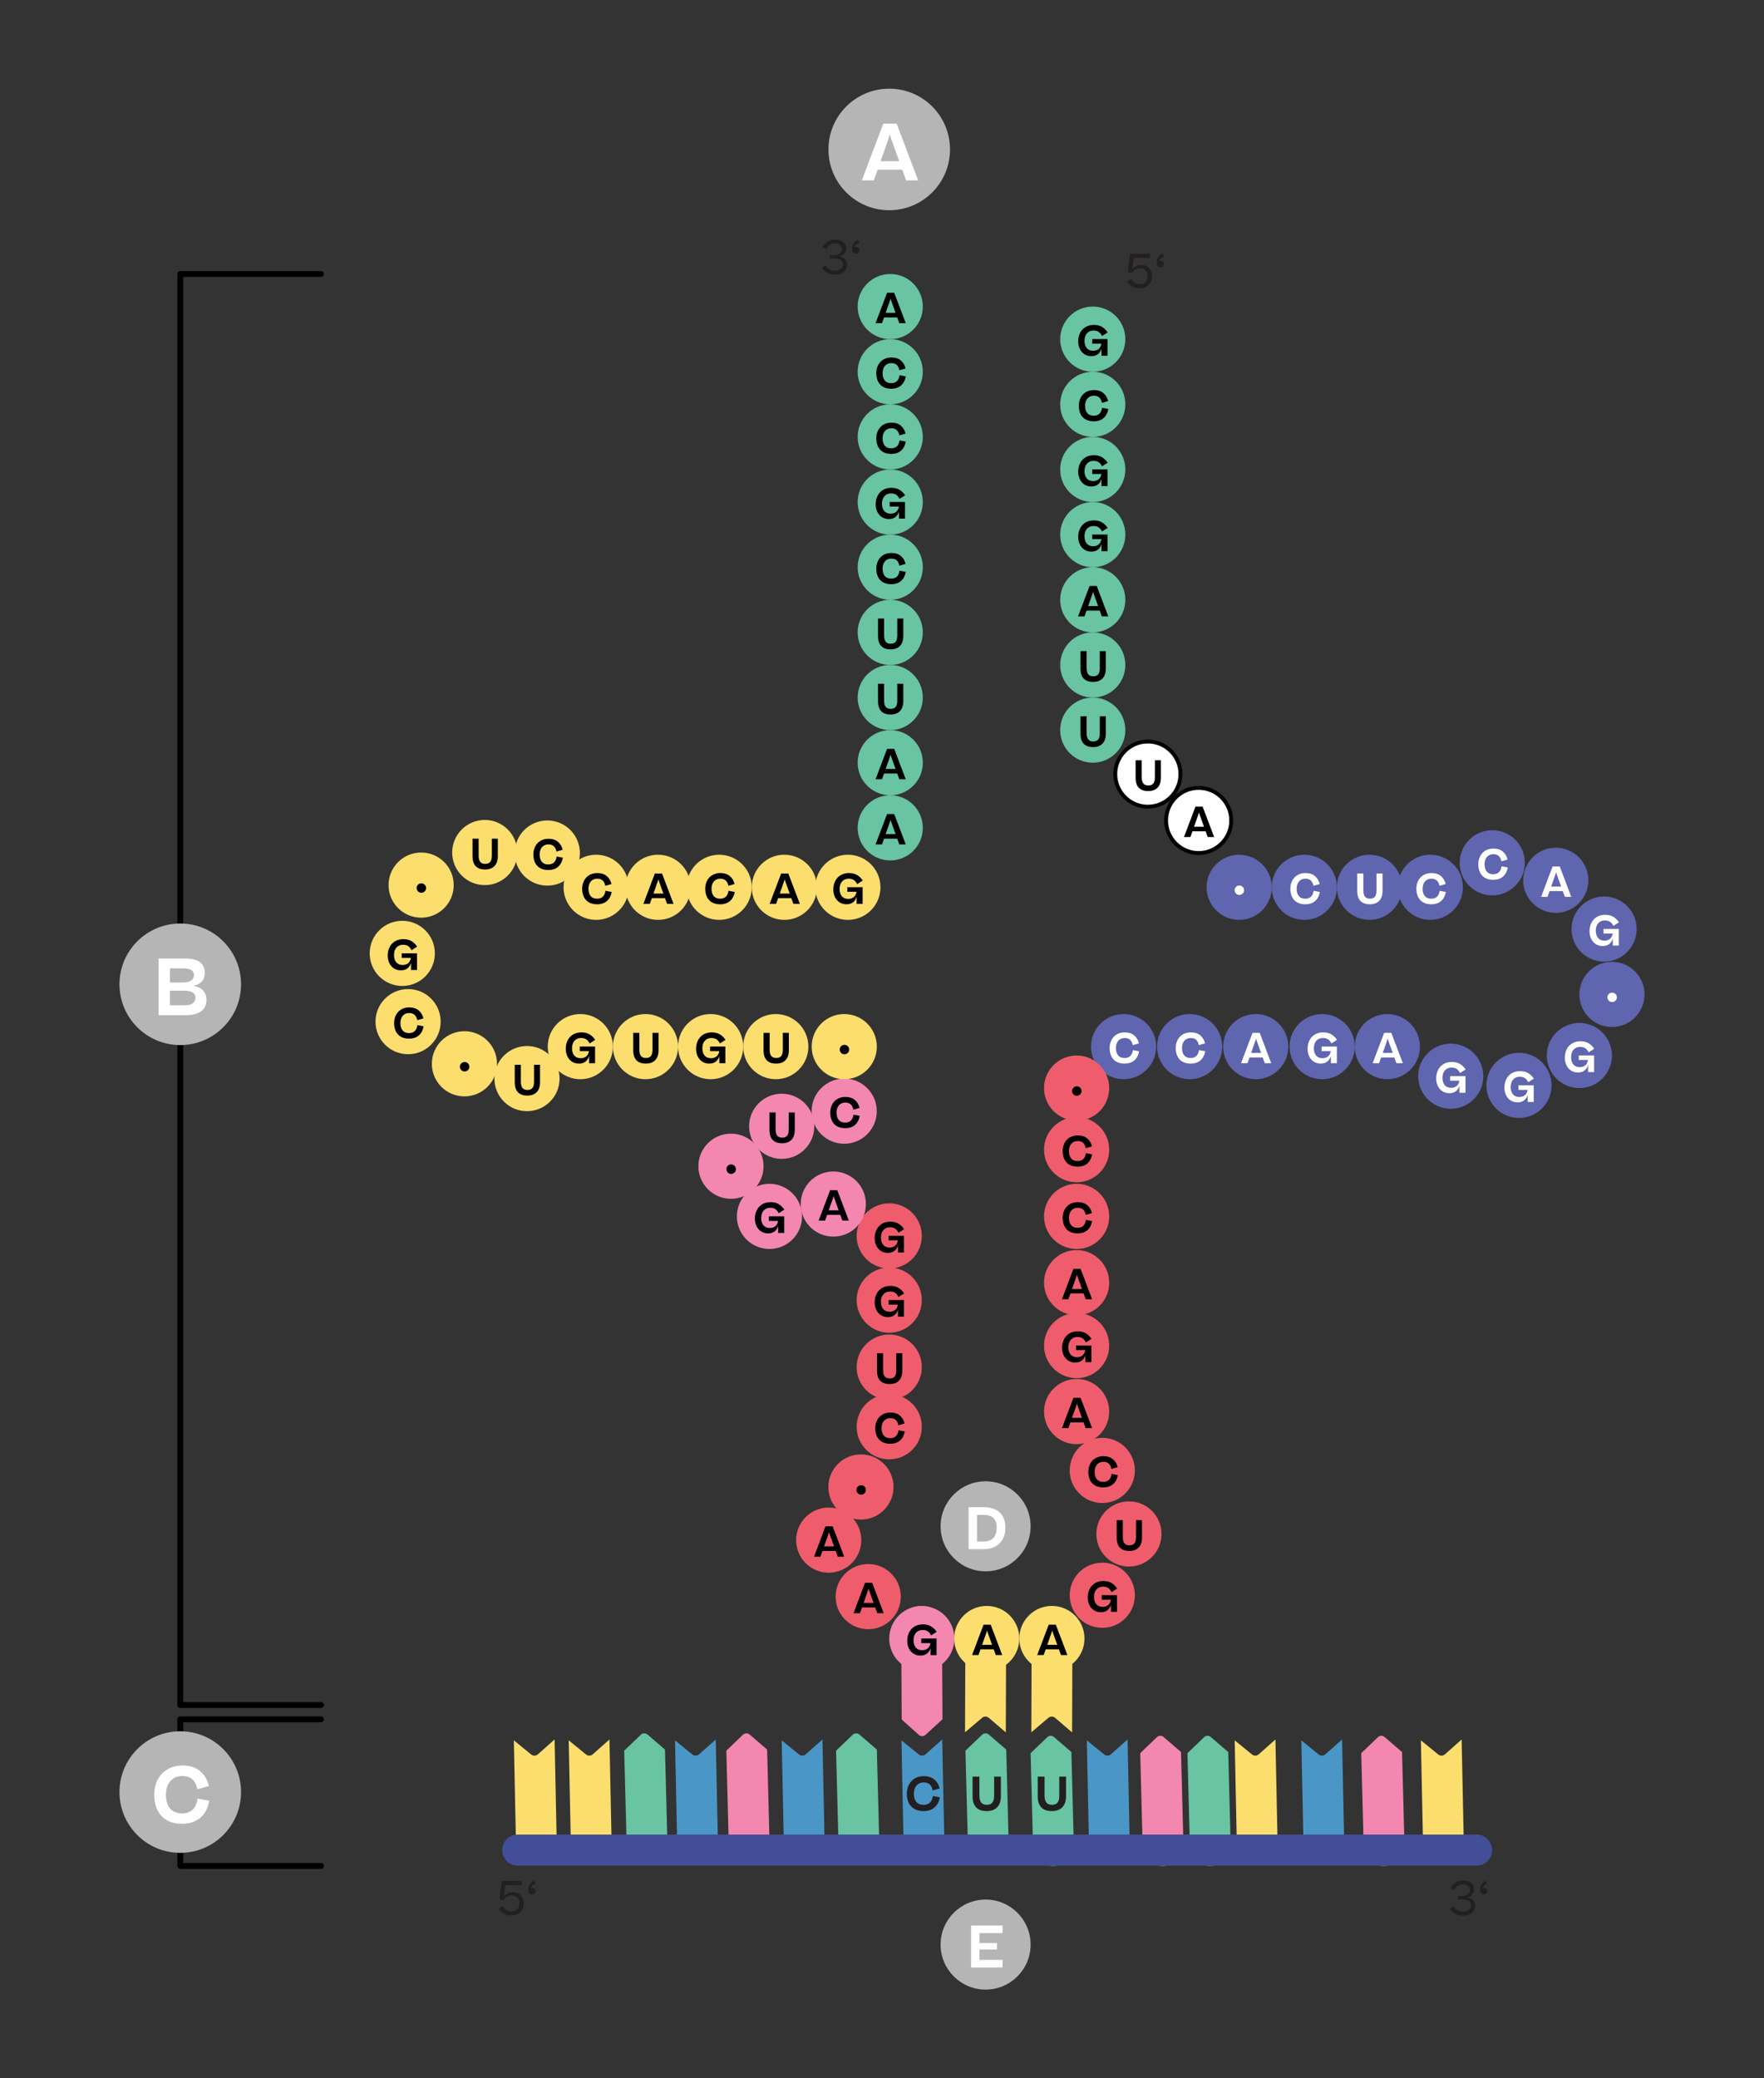 <?xml version="1.0" encoding="UTF-8"?><svg id="Ebene_1" xmlns="http://www.w3.org/2000/svg" xmlns:xlink="http://www.w3.org/1999/xlink" viewBox="0 0 453.854 534.707"><rect x="0" y="0" width="453.854" height="534.707" fill="#333333" stroke="none"/><defs><style>.cls-1{clip-path:url(#clippath-73);}.cls-2{clip-path:url(#clippath-72);}.cls-3{clip-path:url(#clippath-62);}.cls-4{clip-path:url(#clippath-45);}.cls-5{clip-path:url(#clippath-63);}.cls-6{clip-path:url(#clippath-20);}.cls-7{clip-path:url(#clippath-135);}.cls-8{clip-path:url(#clippath-11);}.cls-9{clip-path:url(#clippath-123);}.cls-10{clip-path:url(#clippath-16);}.cls-11{fill:#fff;}.cls-12{clip-path:url(#clippath-157);}.cls-13{clip-path:url(#clippath-59);}.cls-14{clip-path:url(#clippath-78);}.cls-15{clip-path:url(#clippath-93);}.cls-16{clip-path:url(#clippath-158);}.cls-17{clip-path:url(#clippath-89);}.cls-18{clip-path:url(#clippath-33);}.cls-19{clip-path:url(#clippath-64);}.cls-20{clip-path:url(#clippath-47);}.cls-21{clip-path:url(#clippath-94);}.cls-22{clip-path:url(#clippath-77);}.cls-23{clip-path:url(#clippath-121);}.cls-24{clip-path:url(#clippath-116);}.cls-25{clip-path:url(#clippath-151);}.cls-26{clip-path:url(#clippath-136);}.cls-27{clip-path:url(#clippath-132);}.cls-28{clip-path:url(#clippath-41);}.cls-29{clip-path:url(#clippath-32);}.cls-30{clip-path:url(#clippath-108);}.cls-31{clip-path:url(#clippath-112);}.cls-32{clip-path:url(#clippath-87);}.cls-33{clip-path:url(#clippath-142);}.cls-34{clip-path:url(#clippath-83);}.cls-35{clip-path:url(#clippath-128);}.cls-36{clip-path:url(#clippath-119);}.cls-37{clip-path:url(#clippath-114);}.cls-38{clip-path:url(#clippath-105);}.cls-39{clip-path:url(#clippath-2);}.cls-40{clip-path:url(#clippath-13);}.cls-41{clip-path:url(#clippath-88);}.cls-42{clip-path:url(#clippath-115);}.cls-43{fill:#fcde6e;}.cls-44{clip-path:url(#clippath-124);}.cls-45{clip-path:url(#clippath-37);}.cls-46{clip-path:url(#clippath-46);}.cls-47{clip-path:url(#clippath-25);}.cls-48{clip-path:url(#clippath-98);}.cls-49{clip-path:url(#clippath-107);}.cls-50{clip-path:url(#clippath-15);}.cls-51{clip-path:url(#clippath-6);}.cls-52{clip-path:url(#clippath-153);}.cls-53{fill:#f387b0;}.cls-54{clip-path:url(#clippath-104);}.cls-55{clip-path:url(#clippath-76);}.cls-56{clip-path:url(#clippath-40);}.cls-57{clip-path:url(#clippath-117);}.cls-58{clip-path:url(#clippath-26);}.cls-59{clip-path:url(#clippath-81);}.cls-60{clip-path:url(#clippath-111);}.cls-61{fill:#5f65ae;}.cls-62{clip-path:url(#clippath-75);}.cls-63{clip-path:url(#clippath-7);}.cls-64{clip-path:url(#clippath-21);}.cls-65{clip-path:url(#clippath-130);}.cls-66{fill:#424e98;}.cls-67{clip-path:url(#clippath-34);}.cls-68{clip-path:url(#clippath-57);}.cls-69{clip-path:url(#clippath-102);}.cls-70{clip-path:url(#clippath-1);}.cls-71{clip-path:url(#clippath-4);}.cls-72{clip-path:url(#clippath-138);}.cls-73{clip-path:url(#clippath-38);}.cls-74{clip-path:url(#clippath-36);}.cls-75{clip-path:url(#clippath-127);}.cls-76{clip-path:url(#clippath-27);}.cls-77{clip-path:url(#clippath-125);}.cls-78{clip-path:url(#clippath-109);}.cls-79{clip-path:url(#clippath-149);}.cls-80{clip-path:url(#clippath-141);}.cls-81{clip-path:url(#clippath-101);}.cls-82{clip-path:url(#clippath-60);}.cls-83{clip-path:url(#clippath-44);}.cls-84{clip-path:url(#clippath-154);}.cls-85{clip-path:url(#clippath-122);}.cls-86{clip-path:url(#clippath-139);}.cls-87{fill:#68c4a3;}.cls-88{clip-path:url(#clippath-12);}.cls-89{clip-path:url(#clippath-134);}.cls-90{clip-path:url(#clippath-113);}.cls-91{clip-path:url(#clippath-95);}.cls-92{clip-path:url(#clippath-80);}.cls-93{clip-path:url(#clippath-120);}.cls-94{clip-path:url(#clippath-147);}.cls-95{clip-path:url(#clippath-24);}.cls-96{clip-path:url(#clippath-99);}.cls-97{fill:#4a96c7;}.cls-98{clip-path:url(#clippath-30);}.cls-99{clip-path:url(#clippath-79);}.cls-100{clip-path:url(#clippath-22);}.cls-101{clip-path:url(#clippath-96);}.cls-102{clip-path:url(#clippath-150);}.cls-103{clip-path:url(#clippath-103);}.cls-104{clip-path:url(#clippath-126);}.cls-105{clip-path:url(#clippath-137);}.cls-106{clip-path:url(#clippath-9);}.cls-107{clip-path:url(#clippath-82);}.cls-108{clip-path:url(#clippath-52);}.cls-109{clip-path:url(#clippath-144);}.cls-110{clip-path:url(#clippath);}.cls-111{clip-path:url(#clippath-50);}.cls-112{clip-path:url(#clippath-152);}.cls-113{clip-path:url(#clippath-156);}.cls-114{clip-path:url(#clippath-48);}.cls-115{clip-path:url(#clippath-61);}.cls-116{fill:#ef5d6c;}.cls-117{clip-path:url(#clippath-159);}.cls-118{clip-path:url(#clippath-39);}.cls-119{fill:none;}.cls-120{clip-path:url(#clippath-19);}.cls-121{clip-path:url(#clippath-31);}.cls-122{clip-path:url(#clippath-86);}.cls-123{clip-path:url(#clippath-54);}.cls-124{clip-path:url(#clippath-3);}.cls-125{clip-path:url(#clippath-131);}.cls-126{clip-path:url(#clippath-91);}.cls-127{clip-path:url(#clippath-129);}.cls-128{clip-path:url(#clippath-155);}.cls-129{clip-path:url(#clippath-43);}.cls-130{clip-path:url(#clippath-70);}.cls-131{clip-path:url(#clippath-8);}.cls-132{clip-path:url(#clippath-133);}.cls-133{clip-path:url(#clippath-55);}.cls-134{clip-path:url(#clippath-69);}.cls-135{clip-path:url(#clippath-140);}.cls-136{clip-path:url(#clippath-29);}.cls-137{clip-path:url(#clippath-18);}.cls-138{clip-path:url(#clippath-90);}.cls-139{clip-path:url(#clippath-14);}.cls-140{clip-path:url(#clippath-17);}.cls-141{clip-path:url(#clippath-97);}.cls-142{fill:#b5b5b6;}.cls-143{clip-path:url(#clippath-5);}.cls-144{clip-path:url(#clippath-58);}.cls-145{clip-path:url(#clippath-84);}.cls-146{clip-path:url(#clippath-148);}.cls-147{clip-path:url(#clippath-42);}.cls-148{clip-path:url(#clippath-65);}.cls-149{clip-path:url(#clippath-10);}.cls-150{clip-path:url(#clippath-118);}.cls-151{clip-path:url(#clippath-23);}.cls-152{clip-path:url(#clippath-100);}.cls-153{clip-path:url(#clippath-92);}.cls-154{clip-path:url(#clippath-74);}.cls-155{clip-path:url(#clippath-56);}.cls-156{clip-path:url(#clippath-53);}.cls-157{clip-path:url(#clippath-49);}.cls-158{fill:#231f20;}.cls-159{clip-path:url(#clippath-110);}.cls-160{clip-path:url(#clippath-146);}.cls-161{clip-path:url(#clippath-67);}.cls-162{clip-path:url(#clippath-51);}.cls-163{clip-path:url(#clippath-145);}.cls-164{clip-path:url(#clippath-28);}.cls-165{clip-path:url(#clippath-71);}.cls-166{clip-path:url(#clippath-85);}.cls-167{clip-path:url(#clippath-106);}.cls-168{clip-path:url(#clippath-68);}.cls-169{clip-path:url(#clippath-143);}.cls-170{clip-path:url(#clippath-35);}.cls-171{clip-path:url(#clippath-66);}</style><clipPath id="clippath"><rect class="cls-119" x="220.667" y="70.498" width="16.764" height="16.764"/></clipPath><clipPath id="clippath-1"><rect class="cls-119" x="220.667" y="70.498" width="16.764" height="16.764"/></clipPath><clipPath id="clippath-2"><rect class="cls-119" x="220.667" y="87.262" width="16.764" height="16.764"/></clipPath><clipPath id="clippath-3"><rect class="cls-119" x="220.667" y="87.262" width="16.764" height="16.764"/></clipPath><clipPath id="clippath-4"><rect class="cls-119" x="220.667" y="104.026" width="16.764" height="16.764"/></clipPath><clipPath id="clippath-5"><rect class="cls-119" x="220.667" y="104.026" width="16.764" height="16.764"/></clipPath><clipPath id="clippath-6"><rect class="cls-119" x="220.667" y="120.791" width="16.764" height="16.764"/></clipPath><clipPath id="clippath-7"><rect class="cls-119" x="220.667" y="120.79" width="16.764" height="16.764"/></clipPath><clipPath id="clippath-8"><rect class="cls-119" x="220.667" y="137.555" width="16.764" height="16.764"/></clipPath><clipPath id="clippath-9"><rect class="cls-119" x="220.667" y="137.555" width="16.764" height="16.764"/></clipPath><clipPath id="clippath-10"><rect class="cls-119" x="220.667" y="154.319" width="16.764" height="16.764"/></clipPath><clipPath id="clippath-11"><rect class="cls-119" x="220.667" y="154.319" width="16.764" height="16.764"/></clipPath><clipPath id="clippath-12"><rect class="cls-119" x="220.667" y="171.083" width="16.764" height="16.764"/></clipPath><clipPath id="clippath-13"><rect class="cls-119" x="220.667" y="171.083" width="16.764" height="16.764"/></clipPath><clipPath id="clippath-14"><rect class="cls-119" x="220.667" y="187.847" width="16.764" height="16.764"/></clipPath><clipPath id="clippath-15"><rect class="cls-119" x="220.667" y="187.847" width="16.764" height="16.764"/></clipPath><clipPath id="clippath-16"><rect class="cls-119" x="220.667" y="204.612" width="16.764" height="16.764"/></clipPath><clipPath id="clippath-17"><rect class="cls-119" x="220.667" y="204.611" width="16.764" height="16.764"/></clipPath><clipPath id="clippath-18"><rect class="cls-119" x="272.772" y="78.88" width="16.764" height="16.764"/></clipPath><clipPath id="clippath-19"><rect class="cls-119" x="272.772" y="78.88" width="16.764" height="16.764"/></clipPath><clipPath id="clippath-20"><rect class="cls-119" x="272.772" y="95.644" width="16.764" height="16.764"/></clipPath><clipPath id="clippath-21"><rect class="cls-119" x="272.772" y="95.644" width="16.764" height="16.764"/></clipPath><clipPath id="clippath-22"><rect class="cls-119" x="272.772" y="112.408" width="16.764" height="16.764"/></clipPath><clipPath id="clippath-23"><rect class="cls-119" x="272.772" y="112.408" width="16.764" height="16.764"/></clipPath><clipPath id="clippath-24"><rect class="cls-119" x="272.772" y="129.173" width="16.764" height="16.764"/></clipPath><clipPath id="clippath-25"><rect class="cls-119" x="272.772" y="129.172" width="16.764" height="16.764"/></clipPath><clipPath id="clippath-26"><rect class="cls-119" x="272.772" y="145.937" width="16.764" height="16.764"/></clipPath><clipPath id="clippath-27"><rect class="cls-119" x="272.772" y="145.937" width="16.764" height="16.764"/></clipPath><clipPath id="clippath-28"><rect class="cls-119" x="272.772" y="162.701" width="16.764" height="16.764"/></clipPath><clipPath id="clippath-29"><rect class="cls-119" x="272.772" y="162.701" width="16.764" height="16.764"/></clipPath><clipPath id="clippath-30"><rect class="cls-119" x="272.772" y="179.465" width="16.764" height="16.764"/></clipPath><clipPath id="clippath-31"><rect class="cls-119" x="272.772" y="179.465" width="16.764" height="16.764"/></clipPath><clipPath id="clippath-32"><rect class="cls-119" x="284.433" y="188.271" width="21.788" height="21.788"/></clipPath><clipPath id="clippath-33"><rect class="cls-119" x="284.788" y="188.626" width="21.078" height="21.078"/></clipPath><clipPath id="clippath-34"><rect class="cls-119" x="297.504" y="200.199" width="21.788" height="21.788"/></clipPath><clipPath id="clippath-35"><rect class="cls-119" x="297.859" y="200.554" width="21.078" height="21.078"/></clipPath><clipPath id="clippath-36"><rect class="cls-119" x="310.436" y="219.908" width="16.764" height="16.764"/></clipPath><clipPath id="clippath-37"><rect class="cls-119" x="310.436" y="219.908" width="16.764" height="16.764"/></clipPath><clipPath id="clippath-38"><rect class="cls-119" x="327.201" y="219.908" width="16.764" height="16.764"/></clipPath><clipPath id="clippath-39"><rect class="cls-119" x="327.201" y="219.908" width="16.764" height="16.764"/></clipPath><clipPath id="clippath-40"><rect class="cls-119" x="343.965" y="219.908" width="16.764" height="16.764"/></clipPath><clipPath id="clippath-41"><rect class="cls-119" x="343.965" y="219.908" width="16.764" height="16.764"/></clipPath><clipPath id="clippath-42"><rect class="cls-119" x="359.621" y="219.908" width="16.764" height="16.764"/></clipPath><clipPath id="clippath-43"><rect class="cls-119" x="359.621" y="219.908" width="16.764" height="16.764"/></clipPath><clipPath id="clippath-44"><rect class="cls-119" x="375.554" y="213.604" width="16.764" height="16.764"/></clipPath><clipPath id="clippath-45"><rect class="cls-119" x="375.554" y="213.604" width="16.764" height="16.764"/></clipPath><clipPath id="clippath-46"><rect class="cls-119" x="391.9" y="218.102" width="16.764" height="16.764"/></clipPath><clipPath id="clippath-47"><rect class="cls-119" x="391.9" y="218.102" width="16.764" height="16.764"/></clipPath><clipPath id="clippath-48"><rect class="cls-119" x="404.328" y="230.648" width="16.764" height="16.764"/></clipPath><clipPath id="clippath-49"><rect class="cls-119" x="404.328" y="230.648" width="16.764" height="16.764"/></clipPath><clipPath id="clippath-50"><rect class="cls-119" x="406.35" y="247.466" width="16.764" height="16.764"/></clipPath><clipPath id="clippath-51"><rect class="cls-119" x="406.35" y="247.466" width="16.764" height="16.764"/></clipPath><clipPath id="clippath-52"><rect class="cls-119" x="397.967" y="263.187" width="16.764" height="16.764"/></clipPath><clipPath id="clippath-53"><rect class="cls-119" x="397.967" y="263.187" width="16.764" height="16.764"/></clipPath><clipPath id="clippath-54"><rect class="cls-119" x="364.877" y="268.511" width="16.764" height="16.764"/></clipPath><clipPath id="clippath-55"><rect class="cls-119" x="364.877" y="268.511" width="16.764" height="16.764"/></clipPath><clipPath id="clippath-56"><rect class="cls-119" x="382.428" y="270.873" width="16.764" height="16.764"/></clipPath><clipPath id="clippath-57"><rect class="cls-119" x="382.428" y="270.873" width="16.764" height="16.764"/></clipPath><clipPath id="clippath-58"><rect class="cls-119" x="348.565" y="260.899" width="16.764" height="16.764"/></clipPath><clipPath id="clippath-59"><rect class="cls-119" x="348.565" y="260.899" width="16.764" height="16.764"/></clipPath><clipPath id="clippath-60"><rect class="cls-119" x="331.787" y="260.899" width="16.764" height="16.764"/></clipPath><clipPath id="clippath-61"><rect class="cls-119" x="331.787" y="260.899" width="16.764" height="16.764"/></clipPath><clipPath id="clippath-62"><rect class="cls-119" x="314.701" y="260.899" width="16.764" height="16.764"/></clipPath><clipPath id="clippath-63"><rect class="cls-119" x="314.701" y="260.899" width="16.764" height="16.764"/></clipPath><clipPath id="clippath-64"><rect class="cls-119" x="297.703" y="260.899" width="16.764" height="16.764"/></clipPath><clipPath id="clippath-65"><rect class="cls-119" x="297.703" y="260.899" width="16.764" height="16.764"/></clipPath><clipPath id="clippath-66"><rect class="cls-119" x="280.704" y="260.899" width="16.764" height="16.764"/></clipPath><clipPath id="clippath-67"><rect class="cls-119" x="280.704" y="260.899" width="16.764" height="16.764"/></clipPath><clipPath id="clippath-68"><rect class="cls-119" x="268.618" y="271.569" width="16.764" height="16.764"/></clipPath><clipPath id="clippath-69"><rect class="cls-119" x="268.618" y="271.569" width="16.764" height="16.764"/></clipPath><clipPath id="clippath-70"><rect class="cls-119" x="268.618" y="287.41" width="16.764" height="16.764"/></clipPath><clipPath id="clippath-71"><rect class="cls-119" x="268.618" y="287.41" width="16.764" height="16.764"/></clipPath><clipPath id="clippath-72"><rect class="cls-119" x="268.618" y="304.582" width="16.764" height="16.764"/></clipPath><clipPath id="clippath-73"><rect class="cls-119" x="268.618" y="304.582" width="16.764" height="16.764"/></clipPath><clipPath id="clippath-74"><rect class="cls-119" x="268.618" y="321.63" width="16.764" height="16.764"/></clipPath><clipPath id="clippath-75"><rect class="cls-119" x="268.618" y="321.63" width="16.764" height="16.764"/></clipPath><clipPath id="clippath-76"><rect class="cls-119" x="268.618" y="337.818" width="16.764" height="16.764"/></clipPath><clipPath id="clippath-77"><rect class="cls-119" x="268.618" y="337.817" width="16.764" height="16.764"/></clipPath><clipPath id="clippath-78"><rect class="cls-119" x="268.618" y="354.797" width="16.764" height="16.764"/></clipPath><clipPath id="clippath-79"><rect class="cls-119" x="268.618" y="354.797" width="16.764" height="16.764"/></clipPath><clipPath id="clippath-80"><rect class="cls-119" x="275.221" y="369.937" width="16.764" height="16.764"/></clipPath><clipPath id="clippath-81"><rect class="cls-119" x="275.221" y="369.937" width="16.764" height="16.764"/></clipPath><clipPath id="clippath-82"><rect class="cls-119" x="282.079" y="386.284" width="16.764" height="16.764"/></clipPath><clipPath id="clippath-83"><rect class="cls-119" x="282.079" y="386.284" width="16.764" height="16.764"/></clipPath><clipPath id="clippath-84"><rect class="cls-119" x="275.221" y="402.057" width="16.764" height="16.764"/></clipPath><clipPath id="clippath-85"><rect class="cls-119" x="275.221" y="402.057" width="16.764" height="16.764"/></clipPath><clipPath id="clippath-86"><rect class="cls-119" x="214.997" y="402.406" width="16.764" height="16.764"/></clipPath><clipPath id="clippath-87"><rect class="cls-119" x="214.997" y="402.405" width="16.764" height="16.764"/></clipPath><clipPath id="clippath-88"><rect class="cls-119" x="228.788" y="413.207" width="16.764" height="16.764"/></clipPath><clipPath id="clippath-89"><rect class="cls-119" x="228.788" y="413.206" width="16.764" height="16.764"/></clipPath><clipPath id="clippath-90"><rect class="cls-119" x="245.492" y="413.183" width="16.764" height="16.764"/></clipPath><clipPath id="clippath-91"><rect class="cls-119" x="245.492" y="413.182" width="16.764" height="16.764"/></clipPath><clipPath id="clippath-92"><rect class="cls-119" x="262.256" y="413.183" width="16.764" height="16.764"/></clipPath><clipPath id="clippath-93"><rect class="cls-119" x="262.256" y="413.182" width="16.764" height="16.764"/></clipPath><clipPath id="clippath-94"><rect class="cls-119" x="204.832" y="387.87" width="16.764" height="16.764"/></clipPath><clipPath id="clippath-95"><rect class="cls-119" x="204.832" y="387.87" width="16.764" height="16.764"/></clipPath><clipPath id="clippath-96"><rect class="cls-119" x="213.128" y="374.2" width="16.764" height="16.764"/></clipPath><clipPath id="clippath-97"><rect class="cls-119" x="213.128" y="374.2" width="16.764" height="16.764"/></clipPath><clipPath id="clippath-98"><rect class="cls-119" x="220.405" y="358.705" width="16.764" height="16.764"/></clipPath><clipPath id="clippath-99"><rect class="cls-119" x="220.405" y="358.705" width="16.764" height="16.764"/></clipPath><clipPath id="clippath-100"><rect class="cls-119" x="220.405" y="343.35" width="16.764" height="16.764"/></clipPath><clipPath id="clippath-101"><rect class="cls-119" x="220.405" y="343.349" width="16.764" height="16.764"/></clipPath><clipPath id="clippath-102"><rect class="cls-119" x="220.405" y="326.126" width="16.764" height="16.764"/></clipPath><clipPath id="clippath-103"><rect class="cls-119" x="220.405" y="326.126" width="16.764" height="16.764"/></clipPath><clipPath id="clippath-104"><rect class="cls-119" x="220.405" y="309.6" width="16.764" height="16.764"/></clipPath><clipPath id="clippath-105"><rect class="cls-119" x="220.405" y="309.6" width="16.764" height="16.764"/></clipPath><clipPath id="clippath-106"><rect class="cls-119" x="206.02" y="301.403" width="16.764" height="16.764"/></clipPath><clipPath id="clippath-107"><rect class="cls-119" x="206.02" y="301.403" width="16.764" height="16.764"/></clipPath><clipPath id="clippath-108"><rect class="cls-119" x="189.588" y="304.582" width="16.764" height="16.764"/></clipPath><clipPath id="clippath-109"><rect class="cls-119" x="189.588" y="304.582" width="16.764" height="16.764"/></clipPath><clipPath id="clippath-110"><rect class="cls-119" x="179.686" y="291.673" width="16.764" height="16.764"/></clipPath><clipPath id="clippath-111"><rect class="cls-119" x="179.686" y="291.673" width="16.764" height="16.764"/></clipPath><clipPath id="clippath-112"><rect class="cls-119" x="192.741" y="281.397" width="16.764" height="16.764"/></clipPath><clipPath id="clippath-113"><rect class="cls-119" x="192.741" y="281.396" width="16.764" height="16.764"/></clipPath><clipPath id="clippath-114"><rect class="cls-119" x="208.82" y="277.51" width="16.764" height="16.764"/></clipPath><clipPath id="clippath-115"><rect class="cls-119" x="208.82" y="277.509" width="16.764" height="16.764"/></clipPath><clipPath id="clippath-116"><rect class="cls-119" x="208.836" y="260.899" width="16.764" height="16.764"/></clipPath><clipPath id="clippath-117"><rect class="cls-119" x="208.836" y="260.899" width="16.764" height="16.764"/></clipPath><clipPath id="clippath-118"><rect class="cls-119" x="191.22" y="260.899" width="16.764" height="16.764"/></clipPath><clipPath id="clippath-119"><rect class="cls-119" x="191.22" y="260.899" width="16.764" height="16.764"/></clipPath><clipPath id="clippath-120"><rect class="cls-119" x="174.455" y="260.899" width="16.764" height="16.764"/></clipPath><clipPath id="clippath-121"><rect class="cls-119" x="174.455" y="260.899" width="16.764" height="16.764"/></clipPath><clipPath id="clippath-122"><rect class="cls-119" x="157.691" y="260.899" width="16.764" height="16.764"/></clipPath><clipPath id="clippath-123"><rect class="cls-119" x="157.691" y="260.899" width="16.764" height="16.764"/></clipPath><clipPath id="clippath-124"><rect class="cls-119" x="140.927" y="260.899" width="16.764" height="16.764"/></clipPath><clipPath id="clippath-125"><rect class="cls-119" x="140.927" y="260.899" width="16.764" height="16.764"/></clipPath><clipPath id="clippath-126"><rect class="cls-119" x="127.205" y="269.127" width="16.764" height="16.764"/></clipPath><clipPath id="clippath-127"><rect class="cls-119" x="127.205" y="269.127" width="16.764" height="16.764"/></clipPath><clipPath id="clippath-128"><rect class="cls-119" x="111.111" y="265.32" width="16.764" height="16.764"/></clipPath><clipPath id="clippath-129"><rect class="cls-119" x="111.111" y="265.32" width="16.764" height="16.764"/></clipPath><clipPath id="clippath-130"><rect class="cls-119" x="96.611" y="254.476" width="16.764" height="16.764"/></clipPath><clipPath id="clippath-131"><rect class="cls-119" x="96.611" y="254.476" width="16.764" height="16.764"/></clipPath><clipPath id="clippath-132"><rect class="cls-119" x="95.118" y="236.909" width="16.764" height="16.764"/></clipPath><clipPath id="clippath-133"><rect class="cls-119" x="95.118" y="236.909" width="16.764" height="16.764"/></clipPath><clipPath id="clippath-134"><rect class="cls-119" x="99.972" y="219.342" width="16.764" height="16.764"/></clipPath><clipPath id="clippath-135"><rect class="cls-119" x="99.972" y="219.342" width="16.764" height="16.764"/></clipPath><clipPath id="clippath-136"><rect class="cls-119" x="116.341" y="210.96" width="16.764" height="16.764"/></clipPath><clipPath id="clippath-137"><rect class="cls-119" x="116.341" y="210.96" width="16.764" height="16.764"/></clipPath><clipPath id="clippath-138"><rect class="cls-119" x="132.435" y="211.093" width="16.764" height="16.764"/></clipPath><clipPath id="clippath-139"><rect class="cls-119" x="132.435" y="211.093" width="16.764" height="16.764"/></clipPath><clipPath id="clippath-140"><rect class="cls-119" x="144.996" y="219.908" width="16.764" height="16.764"/></clipPath><clipPath id="clippath-141"><rect class="cls-119" x="144.996" y="219.908" width="16.764" height="16.764"/></clipPath><clipPath id="clippath-142"><rect class="cls-119" x="160.927" y="219.908" width="16.764" height="16.764"/></clipPath><clipPath id="clippath-143"><rect class="cls-119" x="160.927" y="219.908" width="16.764" height="16.764"/></clipPath><clipPath id="clippath-144"><rect class="cls-119" x="176.656" y="219.908" width="16.764" height="16.764"/></clipPath><clipPath id="clippath-145"><rect class="cls-119" x="176.656" y="219.908" width="16.764" height="16.764"/></clipPath><clipPath id="clippath-146"><rect class="cls-119" x="193.42" y="219.908" width="16.764" height="16.764"/></clipPath><clipPath id="clippath-147"><rect class="cls-119" x="193.42" y="219.908" width="16.764" height="16.764"/></clipPath><clipPath id="clippath-148"><rect class="cls-119" x="209.767" y="219.908" width="16.764" height="16.764"/></clipPath><clipPath id="clippath-149"><rect class="cls-119" x="209.767" y="219.908" width="16.764" height="16.764"/></clipPath><clipPath id="clippath-150"><rect class="cls-119" x="213.15" y="22.815" width="31.276" height="31.276"/></clipPath><clipPath id="clippath-151"><rect class="cls-119" x="213.15" y="22.815" width="31.276" height="31.276"/></clipPath><clipPath id="clippath-152"><rect class="cls-119" x="242.004" y="381.115" width="23.159" height="23.159"/></clipPath><clipPath id="clippath-153"><rect class="cls-119" x="242.004" y="381.115" width="23.159" height="23.159"/></clipPath><clipPath id="clippath-154"><rect class="cls-119" x="242.004" y="488.733" width="23.159" height="23.159"/></clipPath><clipPath id="clippath-155"><rect class="cls-119" x="242.004" y="488.733" width="23.159" height="23.159"/></clipPath><clipPath id="clippath-156"><rect class="cls-119" x="30.741" y="237.608" width="31.276" height="31.276"/></clipPath><clipPath id="clippath-157"><rect class="cls-119" x="30.741" y="237.608" width="31.276" height="31.276"/></clipPath><clipPath id="clippath-158"><rect class="cls-119" x="30.741" y="445.437" width="31.276" height="31.276"/></clipPath><clipPath id="clippath-159"><rect class="cls-119" x="30.741" y="445.436" width="31.276" height="31.276"/></clipPath></defs><g><path class="cls-97" d="M242.974,474.31l-.555-26.768-4.323,3.842c-.46,.408-1.208,.424-1.684,.035l-4.478-3.659,.558,26.925c.054,2.619,2.636,4.669,5.686,4.434,2.783-.215,4.846-2.379,4.796-4.808Z"/><path class="cls-97" d="M290.665,474.31l-.555-26.768-4.323,3.842c-.46,.408-1.208,.424-1.684,.035l-4.478-3.659,.558,26.925c.054,2.619,2.636,4.669,5.686,4.434,2.783-.215,4.846-2.379,4.796-4.808Z"/><path class="cls-97" d="M184.715,474.31l-.555-26.768-4.323,3.842c-.46,.408-1.208,.424-1.684,.035l-4.478-3.659,.558,26.925c.054,2.619,2.636,4.669,5.686,4.434,2.783-.215,4.846-2.379,4.796-4.808Z"/><path class="cls-97" d="M212.163,474.31l-.555-26.768-4.323,3.842c-.46,.408-1.208,.424-1.684,.035l-4.478-3.659,.558,26.925c.054,2.619,2.636,4.669,5.686,4.434,2.783-.215,4.846-2.379,4.796-4.808Z"/><path class="cls-43" d="M328.708,474.31l-.555-26.768-4.323,3.842c-.46,.408-1.208,.424-1.684,.035l-4.478-3.659,.558,26.925c.054,2.619,2.636,4.669,5.686,4.434,2.783-.215,4.846-2.379,4.796-4.808Z"/><path class="cls-43" d="M143.244,474.31l-.555-26.768-4.323,3.842c-.46,.408-1.208,.424-1.684,.035l-4.478-3.659,.558,26.925c.054,2.619,2.636,4.669,5.686,4.434,2.783-.215,4.846-2.379,4.796-4.808Z"/><path class="cls-43" d="M157.362,474.31l-.555-26.768-4.323,3.842c-.46,.408-1.208,.424-1.684,.035l-4.478-3.659,.558,26.925c.054,2.619,2.636,4.669,5.686,4.434,2.783-.215,4.846-2.379,4.796-4.808Z"/><path class="cls-97" d="M345.853,474.31l-.555-26.768-4.323,3.842c-.46,.408-1.208,.424-1.684,.035l-4.478-3.659,.558,26.925c.054,2.619,2.636,4.669,5.686,4.434,2.783-.215,4.846-2.379,4.796-4.808Z"/><path class="cls-43" d="M376.616,474.31l-.555-26.768-4.323,3.842c-.46,.408-1.208,.424-1.684,.035l-4.478-3.659,.558,26.925c.054,2.619,2.636,4.669,5.686,4.434,2.783-.215,4.846-2.379,4.796-4.808Z"/><path class="cls-87" d="M249.064,476.035c.051,1.959,2.442,3.482,5.339,3.402,2.898-.08,5.206-1.733,5.155-3.691l-.666-25.609-4.509-3.879c-.47-.404-1.236-.383-1.685,.046l-4.301,4.122,.666,25.609Z"/><path class="cls-87" d="M215.776,476.035c.051,1.959,2.442,3.482,5.339,3.402,2.898-.08,5.206-1.733,5.155-3.691l-.666-25.609-4.509-3.879c-.47-.404-1.236-.383-1.685,.046l-4.301,4.122,.666,25.609Z"/><path class="cls-53" d="M187.54,476.035c.051,1.959,2.442,3.482,5.339,3.402,2.898-.08,5.206-1.733,5.155-3.691l-.666-25.609-4.509-3.879c-.47-.404-1.236-.383-1.685,.046l-4.301,4.122,.666,25.609Z"/><path class="cls-87" d="M161.264,476.035c.051,1.959,2.442,3.482,5.339,3.402,2.898-.08,5.206-1.733,5.155-3.691l-.666-25.609-4.509-3.879c-.47-.404-1.236-.383-1.685,.046l-4.301,4.122,.666,25.609Z"/><path class="cls-87" d="M265.828,476.671c.051,1.959,2.442,3.482,5.339,3.402,2.898-.08,5.206-1.733,5.155-3.691l-.666-25.609-4.509-3.879c-.47-.404-1.236-.383-1.685,.046l-4.301,4.122,.666,25.609Z"/><path class="cls-87" d="M306.183,476.671c.051,1.959,2.442,3.482,5.339,3.402,2.898-.08,5.206-1.733,5.155-3.691l-.666-25.609-4.509-3.879c-.47-.404-1.236-.383-1.685,.046l-4.301,4.122,.666,25.609Z"/><path class="cls-53" d="M350.899,476.671c.051,1.959,2.442,3.482,5.339,3.402,2.898-.08,5.206-1.733,5.155-3.691l-.666-25.609-4.509-3.879c-.47-.404-1.236-.383-1.685,.046l-4.301,4.122,.666,25.609Z"/><path class="cls-53" d="M294.033,476.671c.051,1.959,2.442,3.482,5.339,3.402,2.898-.08,5.206-1.733,5.155-3.691l-.666-25.609-4.509-3.879c-.47-.404-1.236-.383-1.685,.046l-4.301,4.122,.666,25.609Z"/><g id="Number_Point_Science"><g class="cls-110"><g class="cls-70"><path class="cls-87" d="M237.431,78.88c0,4.63-3.753,8.382-8.382,8.382-4.629,0-8.382-3.753-8.382-8.382s3.753-8.382,8.382-8.382c4.63,0,8.382,3.753,8.382,8.382"/></g><path d="M225.27,83.143l2.957-7.819h1.842l2.967,7.819h-1.66l-.536-1.479h-3.385l-.525,1.479h-1.66Zm3.674-5.72l-1.082,3.074h2.56l-1.103-3.074-.182-.611-.193,.611Z"/></g></g><g id="Number_Point_Science-2"><g class="cls-39"><g class="cls-124"><path class="cls-87" d="M237.431,95.644c0,4.63-3.753,8.382-8.382,8.382-4.629,0-8.382-3.753-8.382-8.382s3.753-8.382,8.382-8.382c4.63,0,8.382,3.753,8.382,8.382"/></g><path d="M231.402,95.258c-.204-1.071-.782-1.832-2.067-1.832-1.435,0-2.26,1.071-2.26,2.57,0,1.5,.654,2.582,2.228,2.582,1.393,0,1.992-.9,2.132-2.035l1.618,.3c-.343,1.843-1.5,3.171-3.749,3.171-2.742,0-3.845-1.832-3.845-4.018,0-2.185,1.403-4.017,3.888-4.017,1.018,0,1.832,.257,2.442,.782,.611,.514,1.007,1.199,1.21,2.046l-1.596,.45Z"/></g></g><g id="Number_Point_Science-3"><g class="cls-71"><g class="cls-143"><path class="cls-87" d="M237.431,112.408c0,4.63-3.753,8.382-8.382,8.382-4.629,0-8.382-3.753-8.382-8.382s3.753-8.382,8.382-8.382c4.63,0,8.382,3.753,8.382,8.382"/></g><path d="M231.402,112.023c-.204-1.071-.782-1.832-2.067-1.832-1.435,0-2.26,1.071-2.26,2.57,0,1.5,.654,2.582,2.228,2.582,1.393,0,1.992-.9,2.132-2.035l1.618,.3c-.343,1.843-1.5,3.171-3.749,3.171-2.742,0-3.845-1.832-3.845-4.018,0-2.185,1.403-4.017,3.888-4.017,1.018,0,1.832,.257,2.442,.782,.611,.514,1.007,1.199,1.21,2.046l-1.596,.45Z"/></g></g><g id="Number_Point_Science-4"><g class="cls-51"><g class="cls-63"><path class="cls-87" d="M237.431,129.173c0,4.63-3.753,8.382-8.382,8.382-4.629,0-8.382-3.753-8.382-8.382s3.753-8.382,8.382-8.382c4.63,0,8.382,3.753,8.382,8.382"/></g><path d="M229.137,132.162c1.103,0,1.95-.59,2.132-1.832h-2.367v-1.179h3.942v4.285h-1.553v-1.811c-.375,1.243-1.264,1.918-2.582,1.918-2.196,0-3.406-1.778-3.406-3.792,0-2.442,1.521-4.242,4.017-4.242,.878,0,1.596,.183,2.153,.536,.568,.354,1.028,.824,1.403,1.393l-1.436,.921c-.482-.942-1.093-1.403-2.207-1.403-.686,0-1.242,.235-1.671,.707-.428,.471-.643,1.114-.643,1.938,0,1.617,.846,2.561,2.217,2.561Z"/></g></g><g id="Number_Point_Science-5"><g class="cls-131"><g class="cls-106"><path class="cls-87" d="M237.431,145.937c0,4.63-3.753,8.382-8.382,8.382-4.629,0-8.382-3.753-8.382-8.382s3.753-8.382,8.382-8.382c4.63,0,8.382,3.753,8.382,8.382"/></g><path d="M231.402,145.551c-.204-1.071-.782-1.832-2.067-1.832-1.435,0-2.26,1.071-2.26,2.57,0,1.5,.654,2.582,2.228,2.582,1.393,0,1.992-.9,2.132-2.035l1.618,.3c-.343,1.843-1.5,3.171-3.749,3.171-2.742,0-3.845-1.832-3.845-4.018,0-2.185,1.403-4.017,3.888-4.017,1.018,0,1.832,.257,2.442,.782,.611,.514,1.007,1.199,1.21,2.046l-1.596,.45Z"/></g></g><g id="Number_Point_Science-6"><g class="cls-149"><g class="cls-8"><path class="cls-87" d="M237.431,162.701c0,4.63-3.753,8.382-8.382,8.382-4.629,0-8.382-3.753-8.382-8.382s3.753-8.382,8.382-8.382c4.63,0,8.382,3.753,8.382,8.382"/></g><path d="M230.856,159.145h1.553v4.488c0,2.324-1.296,3.438-3.256,3.438-2.099,0-3.256-1.082-3.256-3.438v-4.488h1.575v4.37c0,1.371,.493,2.11,1.682,2.11,1.253,0,1.703-.739,1.703-2.11v-4.37Z"/></g></g><g id="Number_Point_Science-7"><g class="cls-88"><g class="cls-40"><path class="cls-87" d="M237.431,179.465c0,4.63-3.753,8.382-8.382,8.382-4.629,0-8.382-3.753-8.382-8.382s3.753-8.382,8.382-8.382c4.63,0,8.382,3.753,8.382,8.382"/></g><path d="M230.856,175.909h1.553v4.488c0,2.324-1.296,3.438-3.256,3.438-2.099,0-3.256-1.082-3.256-3.438v-4.488h1.575v4.37c0,1.371,.493,2.11,1.682,2.11,1.253,0,1.703-.739,1.703-2.11v-4.37Z"/></g></g><g id="Number_Point_Science-8"><g class="cls-139"><g class="cls-50"><path class="cls-87" d="M237.431,196.23c0,4.63-3.753,8.382-8.382,8.382-4.629,0-8.382-3.753-8.382-8.382s3.753-8.382,8.382-8.382c4.63,0,8.382,3.753,8.382,8.382"/></g><path d="M225.27,200.493l2.957-7.819h1.842l2.967,7.819h-1.66l-.536-1.479h-3.385l-.525,1.479h-1.66Zm3.674-5.72l-1.082,3.074h2.56l-1.103-3.074-.182-.611-.193,.611Z"/></g></g><g id="Number_Point_Science-9"><g class="cls-10"><g class="cls-140"><path class="cls-87" d="M237.431,212.994c0,4.63-3.753,8.382-8.382,8.382-4.629,0-8.382-3.753-8.382-8.382s3.753-8.382,8.382-8.382c4.63,0,8.382,3.753,8.382,8.382"/></g><path d="M225.27,217.256l2.957-7.819h1.842l2.967,7.819h-1.66l-.536-1.479h-3.385l-.525,1.479h-1.66Zm3.674-5.72l-1.082,3.074h2.56l-1.103-3.074-.182-.611-.193,.611Z"/></g></g><g id="Number_Point_Science-10"><g class="cls-137"><g class="cls-120"><path class="cls-87" d="M289.536,87.262c0,4.63-3.753,8.382-8.382,8.382-4.629,0-8.382-3.753-8.382-8.382s3.753-8.382,8.382-8.382c4.63,0,8.382,3.753,8.382,8.382"/></g><path d="M281.242,90.25c1.103,0,1.95-.59,2.132-1.832h-2.367v-1.179h3.942v4.285h-1.553v-1.811c-.375,1.243-1.264,1.918-2.582,1.918-2.196,0-3.406-1.778-3.406-3.792,0-2.442,1.521-4.242,4.017-4.242,.878,0,1.596,.183,2.153,.536,.568,.354,1.028,.824,1.403,1.393l-1.436,.921c-.482-.942-1.093-1.403-2.207-1.403-.686,0-1.242,.235-1.671,.707-.428,.471-.643,1.114-.643,1.938,0,1.617,.846,2.561,2.217,2.561Z"/></g></g><g id="Number_Point_Science-11"><g class="cls-6"><g class="cls-64"><path class="cls-87" d="M289.536,104.026c0,4.63-3.753,8.382-8.382,8.382-4.629,0-8.382-3.753-8.382-8.382s3.753-8.382,8.382-8.382c4.63,0,8.382,3.753,8.382,8.382"/></g><path d="M283.508,103.641c-.204-1.071-.782-1.832-2.067-1.832-1.435,0-2.26,1.071-2.26,2.57,0,1.5,.654,2.582,2.228,2.582,1.393,0,1.992-.9,2.132-2.035l1.618,.3c-.343,1.843-1.5,3.171-3.749,3.171-2.742,0-3.845-1.832-3.845-4.018,0-2.185,1.403-4.017,3.888-4.017,1.018,0,1.832,.257,2.442,.782,.611,.514,1.007,1.199,1.21,2.046l-1.596,.45Z"/></g></g><g id="Number_Point_Science-12"><g class="cls-100"><g class="cls-151"><path class="cls-87" d="M289.536,120.791c0,4.63-3.753,8.382-8.382,8.382-4.629,0-8.382-3.753-8.382-8.382s3.753-8.382,8.382-8.382c4.63,0,8.382,3.753,8.382,8.382"/></g><path d="M281.242,123.779c1.103,0,1.95-.59,2.132-1.832h-2.367v-1.179h3.942v4.285h-1.553v-1.811c-.375,1.243-1.264,1.918-2.582,1.918-2.196,0-3.406-1.778-3.406-3.792,0-2.442,1.521-4.242,4.017-4.242,.878,0,1.596,.183,2.153,.536,.568,.354,1.028,.824,1.403,1.393l-1.436,.921c-.482-.942-1.093-1.403-2.207-1.403-.686,0-1.242,.235-1.671,.707-.428,.471-.643,1.114-.643,1.938,0,1.617,.846,2.561,2.217,2.561Z"/></g></g><g id="Number_Point_Science-13"><g class="cls-95"><g class="cls-47"><path class="cls-87" d="M289.536,137.555c0,4.63-3.753,8.382-8.382,8.382-4.629,0-8.382-3.753-8.382-8.382s3.753-8.382,8.382-8.382c4.63,0,8.382,3.753,8.382,8.382"/></g><path d="M281.242,140.543c1.103,0,1.95-.59,2.132-1.832h-2.367v-1.179h3.942v4.285h-1.553v-1.811c-.375,1.243-1.264,1.918-2.582,1.918-2.196,0-3.406-1.778-3.406-3.792,0-2.442,1.521-4.242,4.017-4.242,.878,0,1.596,.183,2.153,.536,.568,.354,1.028,.824,1.403,1.393l-1.436,.921c-.482-.942-1.093-1.403-2.207-1.403-.686,0-1.242,.235-1.671,.707-.428,.471-.643,1.114-.643,1.938,0,1.617,.846,2.561,2.217,2.561Z"/></g></g><g id="Number_Point_Science-14"><g class="cls-58"><g class="cls-76"><path class="cls-87" d="M289.536,154.319c0,4.63-3.753,8.382-8.382,8.382-4.629,0-8.382-3.753-8.382-8.382s3.753-8.382,8.382-8.382c4.63,0,8.382,3.753,8.382,8.382"/></g><path d="M277.375,158.581l2.957-7.819h1.842l2.967,7.819h-1.66l-.536-1.479h-3.385l-.525,1.479h-1.66Zm3.674-5.72l-1.082,3.074h2.56l-1.103-3.074-.182-.611-.193,.611Z"/></g></g><g id="Number_Point_Science-15"><g class="cls-164"><g class="cls-136"><path class="cls-87" d="M289.536,171.083c0,4.63-3.753,8.382-8.382,8.382-4.629,0-8.382-3.753-8.382-8.382s3.753-8.382,8.382-8.382c4.63,0,8.382,3.753,8.382,8.382"/></g><path d="M282.961,167.527h1.553v4.488c0,2.324-1.296,3.438-3.256,3.438-2.099,0-3.256-1.082-3.256-3.438v-4.488h1.575v4.37c0,1.371,.493,2.11,1.682,2.11,1.253,0,1.703-.739,1.703-2.11v-4.37Z"/></g></g><g id="Number_Point_Science-16"><g class="cls-98"><g class="cls-121"><path class="cls-87" d="M289.536,187.847c0,4.63-3.753,8.382-8.382,8.382-4.629,0-8.382-3.753-8.382-8.382s3.753-8.382,8.382-8.382c4.63,0,8.382,3.753,8.382,8.382"/></g><path d="M282.961,184.291h1.553v4.488c0,2.324-1.296,3.438-3.256,3.438-2.099,0-3.256-1.082-3.256-3.438v-4.488h1.575v4.37c0,1.371,.493,2.11,1.682,2.11,1.253,0,1.703-.739,1.703-2.11v-4.37Z"/></g></g><g id="Number_Point_Science-17"><g class="cls-29"><g class="cls-18"><g><path class="cls-11" d="M303.709,199.165c0,4.63-3.753,8.382-8.382,8.382-4.629,0-8.382-3.753-8.382-8.382s3.753-8.382,8.382-8.382c4.63,0,8.382,3.753,8.382,8.382"/><path d="M295.327,208.047c-4.898,0-8.882-3.984-8.882-8.883,0-4.897,3.985-8.882,8.882-8.882s8.882,3.984,8.882,8.882c0,4.898-3.984,8.883-8.882,8.883Zm0-16.765c-4.346,0-7.882,3.536-7.882,7.882,0,4.347,3.536,7.883,7.882,7.883,4.346,0,7.882-3.536,7.882-7.883,0-4.346-3.536-7.882-7.882-7.882Z"/></g></g><path d="M297.134,195.608h1.553v4.488c0,2.324-1.296,3.438-3.256,3.438-2.099,0-3.256-1.082-3.256-3.438v-4.488h1.575v4.37c0,1.371,.493,2.11,1.682,2.11,1.253,0,1.703-.739,1.703-2.11v-4.37Z"/></g></g><g id="Number_Point_Science-18"><g class="cls-67"><g class="cls-170"><g><path class="cls-11" d="M316.78,211.093c0,4.63-3.753,8.382-8.382,8.382-4.629,0-8.382-3.753-8.382-8.382s3.753-8.382,8.382-8.382c4.63,0,8.382,3.753,8.382,8.382"/><path d="M308.398,219.975c-4.898,0-8.882-3.984-8.882-8.882,0-4.898,3.984-8.883,8.882-8.883s8.882,3.984,8.882,8.883c0,4.897-3.985,8.882-8.882,8.882Zm0-16.765c-4.346,0-7.882,3.536-7.882,7.883,0,4.346,3.536,7.882,7.882,7.882,4.346,0,7.882-3.536,7.882-7.882,0-4.347-3.536-7.883-7.882-7.883Z"/></g></g><path d="M304.619,215.356l2.957-7.819h1.842l2.967,7.819h-1.66l-.536-1.479h-3.385l-.525,1.479h-1.66Zm3.674-5.72l-1.082,3.074h2.56l-1.103-3.074-.182-.611-.193,.611Z"/></g></g><g id="Number_Point_Science-19"><g class="cls-74"><g class="cls-45"><path class="cls-61" d="M327.201,228.29c0,4.63-3.753,8.382-8.382,8.382-4.629,0-8.382-3.753-8.382-8.382s3.753-8.382,8.382-8.382c4.63,0,8.382,3.753,8.382,8.382"/></g><path class="cls-11" d="M317.653,229.039c0-.696,.557-1.21,1.21-1.21,.332,0,.621,.117,.857,.343,.246,.225,.364,.514,.364,.867s-.118,.643-.364,.879c-.236,.225-.525,.343-.857,.343-.654,0-1.21-.525-1.21-1.222Z"/></g></g><g id="Number_Point_Science-20"><g class="cls-73"><g class="cls-118"><path class="cls-61" d="M343.965,228.29c0,4.63-3.753,8.382-8.382,8.382-4.629,0-8.382-3.753-8.382-8.382s3.753-8.382,8.382-8.382c4.63,0,8.382,3.753,8.382,8.382"/></g><path class="cls-11" d="M337.936,227.905c-.204-1.071-.782-1.832-2.067-1.832-1.435,0-2.26,1.071-2.26,2.57,0,1.5,.654,2.582,2.228,2.582,1.393,0,1.992-.9,2.132-2.035l1.618,.3c-.343,1.843-1.5,3.171-3.749,3.171-2.742,0-3.845-1.832-3.845-4.018,0-2.185,1.403-4.017,3.888-4.017,1.018,0,1.832,.257,2.442,.782,.611,.514,1.007,1.199,1.21,2.046l-1.596,.45Z"/></g></g><g id="Number_Point_Science-21"><g class="cls-56"><g class="cls-28"><path class="cls-61" d="M360.729,228.29c0,4.63-3.753,8.382-8.382,8.382-4.629,0-8.382-3.753-8.382-8.382s3.753-8.382,8.382-8.382c4.63,0,8.382,3.753,8.382,8.382"/></g><path class="cls-11" d="M354.154,224.734h1.553v4.488c0,2.324-1.296,3.438-3.256,3.438-2.099,0-3.256-1.082-3.256-3.438v-4.488h1.575v4.37c0,1.371,.493,2.11,1.682,2.11,1.253,0,1.703-.739,1.703-2.11v-4.37Z"/></g></g><g id="Number_Point_Science-22"><g class="cls-147"><g class="cls-129"><path class="cls-61" d="M376.385,228.29c0,4.63-3.753,8.382-8.382,8.382-4.629,0-8.382-3.753-8.382-8.382s3.753-8.382,8.382-8.382c4.63,0,8.382,3.753,8.382,8.382"/></g><path class="cls-11" d="M370.356,227.905c-.204-1.071-.782-1.832-2.067-1.832-1.435,0-2.26,1.071-2.26,2.57,0,1.5,.654,2.582,2.228,2.582,1.393,0,1.992-.9,2.132-2.035l1.618,.3c-.343,1.843-1.5,3.171-3.749,3.171-2.742,0-3.845-1.832-3.845-4.018,0-2.185,1.403-4.017,3.888-4.017,1.018,0,1.832,.257,2.442,.782,.611,.514,1.007,1.199,1.21,2.046l-1.596,.45Z"/></g></g><g id="Number_Point_Science-23"><g class="cls-83"><g class="cls-4"><path class="cls-61" d="M392.318,221.987c0,4.63-3.753,8.382-8.382,8.382-4.629,0-8.382-3.753-8.382-8.382s3.753-8.382,8.382-8.382c4.63,0,8.382,3.753,8.382,8.382"/></g><path class="cls-11" d="M386.289,221.601c-.204-1.071-.782-1.832-2.067-1.832-1.435,0-2.26,1.071-2.26,2.57,0,1.5,.654,2.582,2.228,2.582,1.393,0,1.992-.9,2.132-2.035l1.618,.3c-.343,1.843-1.5,3.171-3.749,3.171-2.742,0-3.845-1.832-3.845-4.018,0-2.185,1.403-4.017,3.888-4.017,1.018,0,1.832,.257,2.442,.782,.611,.514,1.007,1.199,1.21,2.046l-1.596,.45Z"/></g></g><g id="Number_Point_Science-24"><g class="cls-46"><g class="cls-20"><path class="cls-61" d="M408.664,226.484c0,4.63-3.753,8.382-8.382,8.382-4.629,0-8.382-3.753-8.382-8.382s3.753-8.382,8.382-8.382c4.63,0,8.382,3.753,8.382,8.382"/></g><path class="cls-11" d="M396.503,230.747l2.957-7.819h1.842l2.967,7.819h-1.66l-.536-1.479h-3.385l-.525,1.479h-1.66Zm3.674-5.72l-1.082,3.074h2.56l-1.103-3.074-.182-.611-.193,.611Z"/></g></g><g id="Number_Point_Science-25"><g class="cls-114"><g class="cls-157"><path class="cls-61" d="M421.092,239.03c0,4.63-3.753,8.382-8.382,8.382-4.629,0-8.382-3.753-8.382-8.382s3.753-8.382,8.382-8.382c4.63,0,8.382,3.753,8.382,8.382"/></g><path class="cls-11" d="M412.797,242.019c1.104,0,1.95-.59,2.132-1.832h-2.367v-1.179h3.942v4.285h-1.553v-1.811c-.375,1.243-1.264,1.918-2.582,1.918-2.196,0-3.406-1.778-3.406-3.792,0-2.442,1.521-4.242,4.017-4.242,.878,0,1.596,.183,2.153,.536,.568,.354,1.028,.824,1.403,1.393l-1.436,.921c-.482-.942-1.093-1.403-2.207-1.403-.686,0-1.243,.235-1.671,.707-.429,.471-.643,1.114-.643,1.938,0,1.617,.846,2.561,2.217,2.561Z"/></g></g><g id="Number_Point_Science-26"><g class="cls-111"><g class="cls-162"><path class="cls-61" d="M423.114,255.848c0,4.63-3.753,8.382-8.382,8.382-4.629,0-8.382-3.753-8.382-8.382s3.753-8.382,8.382-8.382c4.63,0,8.382,3.753,8.382,8.382"/></g><path class="cls-11" d="M413.566,256.597c0-.695,.557-1.209,1.21-1.209,.332,0,.621,.117,.857,.342,.246,.225,.364,.514,.364,.867s-.118,.643-.364,.879c-.236,.225-.525,.344-.857,.344-.654,0-1.21-.525-1.21-1.223Z"/></g></g><g id="Number_Point_Science-27"><g class="cls-108"><g class="cls-156"><path class="cls-61" d="M414.732,271.569c0,4.63-3.753,8.382-8.382,8.382-4.629,0-8.382-3.753-8.382-8.382s3.753-8.382,8.382-8.382c4.63,0,8.382,3.753,8.382,8.382"/></g><path class="cls-11" d="M406.437,274.558c1.103,0,1.95-.59,2.132-1.832h-2.367v-1.18h3.942v4.285h-1.553v-1.811c-.375,1.244-1.264,1.918-2.582,1.918-2.196,0-3.406-1.777-3.406-3.791,0-2.443,1.521-4.242,4.017-4.242,.878,0,1.596,.182,2.153,.535,.568,.354,1.028,.824,1.403,1.393l-1.436,.922c-.482-.943-1.093-1.404-2.207-1.404-.686,0-1.242,.236-1.671,.707s-.643,1.115-.643,1.939c0,1.617,.846,2.561,2.217,2.561Z"/></g></g><g id="Number_Point_Science-28"><g class="cls-123"><g class="cls-133"><path class="cls-61" d="M381.641,276.894c0,4.63-3.753,8.382-8.382,8.382-4.629,0-8.382-3.753-8.382-8.382s3.753-8.382,8.382-8.382c4.63,0,8.382,3.753,8.382,8.382"/></g><path class="cls-11" d="M373.347,279.882c1.103,0,1.95-.59,2.132-1.832h-2.367v-1.179h3.942v4.285h-1.553v-1.811c-.375,1.243-1.264,1.918-2.582,1.918-2.196,0-3.406-1.778-3.406-3.792,0-2.442,1.521-4.242,4.017-4.242,.878,0,1.596,.183,2.153,.536,.568,.354,1.028,.824,1.403,1.393l-1.436,.921c-.482-.942-1.093-1.403-2.207-1.403-.686,0-1.242,.235-1.671,.707-.428,.471-.643,1.114-.643,1.938,0,1.617,.846,2.561,2.217,2.561Z"/></g></g><g id="Number_Point_Science-29"><g class="cls-155"><g class="cls-68"><path class="cls-61" d="M399.192,279.255c0,4.63-3.753,8.382-8.382,8.382-4.629,0-8.382-3.753-8.382-8.382s3.753-8.382,8.382-8.382c4.63,0,8.382,3.753,8.382,8.382"/></g><path class="cls-11" d="M390.898,282.244c1.103,0,1.95-.59,2.132-1.832h-2.367v-1.179h3.942v4.285h-1.553v-1.811c-.375,1.243-1.264,1.918-2.582,1.918-2.196,0-3.406-1.778-3.406-3.792,0-2.442,1.521-4.242,4.017-4.242,.878,0,1.596,.183,2.153,.536,.568,.354,1.028,.824,1.403,1.393l-1.436,.921c-.482-.942-1.093-1.403-2.207-1.403-.686,0-1.242,.235-1.671,.707-.428,.471-.643,1.114-.643,1.938,0,1.617,.846,2.561,2.217,2.561Z"/></g></g><g id="Number_Point_Science-30"><g class="cls-144"><g class="cls-13"><path class="cls-61" d="M365.329,269.281c0,4.63-3.753,8.382-8.382,8.382-4.629,0-8.382-3.753-8.382-8.382s3.753-8.382,8.382-8.382c4.63,0,8.382,3.753,8.382,8.382"/></g><path class="cls-11" d="M353.168,273.544l2.957-7.819h1.842l2.967,7.819h-1.66l-.536-1.479h-3.385l-.525,1.479h-1.66Zm3.674-5.72l-1.082,3.074h2.56l-1.103-3.074-.182-.611-.193,.611Z"/></g></g><g id="Number_Point_Science-31"><g class="cls-82"><g class="cls-115"><path class="cls-61" d="M348.551,269.281c0,4.63-3.753,8.382-8.382,8.382-4.629,0-8.382-3.753-8.382-8.382s3.753-8.382,8.382-8.382c4.63,0,8.382,3.753,8.382,8.382"/></g><path class="cls-11" d="M340.257,272.27c1.103,0,1.95-.59,2.132-1.832h-2.367v-1.179h3.942v4.285h-1.553v-1.811c-.375,1.243-1.264,1.918-2.582,1.918-2.196,0-3.406-1.778-3.406-3.792,0-2.442,1.521-4.242,4.017-4.242,.878,0,1.596,.183,2.153,.536,.568,.354,1.028,.824,1.403,1.393l-1.436,.921c-.482-.942-1.093-1.403-2.207-1.403-.686,0-1.242,.235-1.671,.707-.428,.471-.643,1.114-.643,1.938,0,1.617,.846,2.561,2.217,2.561Z"/></g></g><g id="Number_Point_Science-32"><g class="cls-3"><g class="cls-5"><path class="cls-61" d="M331.466,269.281c0,4.63-3.753,8.382-8.382,8.382-4.629,0-8.382-3.753-8.382-8.382s3.753-8.382,8.382-8.382c4.63,0,8.382,3.753,8.382,8.382"/></g><path class="cls-11" d="M319.304,273.544l2.957-7.819h1.842l2.967,7.819h-1.66l-.536-1.479h-3.385l-.525,1.479h-1.66Zm3.674-5.72l-1.082,3.074h2.56l-1.103-3.074-.182-.611-.193,.611Z"/></g></g><g id="Number_Point_Science-33"><g class="cls-19"><g class="cls-148"><path class="cls-61" d="M314.467,269.281c0,4.63-3.753,8.382-8.382,8.382-4.629,0-8.382-3.753-8.382-8.382s3.753-8.382,8.382-8.382c4.63,0,8.382,3.753,8.382,8.382"/></g><path class="cls-11" d="M308.438,268.896c-.204-1.071-.782-1.832-2.067-1.832-1.435,0-2.26,1.071-2.26,2.57,0,1.5,.654,2.582,2.228,2.582,1.393,0,1.993-.9,2.132-2.035l1.618,.3c-.343,1.843-1.5,3.171-3.75,3.171-2.742,0-3.845-1.832-3.845-4.018,0-2.185,1.403-4.017,3.888-4.017,1.018,0,1.832,.257,2.442,.782,.61,.514,1.007,1.199,1.21,2.046l-1.596,.45Z"/></g></g><g id="Number_Point_Science-34"><g class="cls-171"><g class="cls-161"><path class="cls-61" d="M297.468,269.281c0,4.63-3.753,8.382-8.382,8.382-4.629,0-8.382-3.753-8.382-8.382s3.753-8.382,8.382-8.382c4.63,0,8.382,3.753,8.382,8.382"/></g><path class="cls-11" d="M291.439,268.896c-.204-1.071-.782-1.832-2.067-1.832-1.435,0-2.26,1.071-2.26,2.57,0,1.5,.654,2.582,2.228,2.582,1.393,0,1.992-.9,2.132-2.035l1.618,.3c-.343,1.843-1.5,3.171-3.749,3.171-2.742,0-3.845-1.832-3.845-4.018,0-2.185,1.403-4.017,3.888-4.017,1.018,0,1.832,.257,2.442,.782,.611,.514,1.007,1.199,1.21,2.046l-1.596,.45Z"/></g></g><g id="Number_Point_Science-35"><g class="cls-168"><g class="cls-134"><path class="cls-116" d="M285.382,279.951c0,4.63-3.753,8.382-8.382,8.382-4.629,0-8.382-3.753-8.382-8.382s3.753-8.382,8.382-8.382c4.63,0,8.382,3.753,8.382,8.382"/></g><path d="M275.834,280.701c0-.696,.557-1.21,1.21-1.21,.332,0,.621,.117,.857,.343,.246,.225,.364,.514,.364,.867s-.118,.643-.364,.879c-.236,.225-.525,.343-.857,.343-.654,0-1.21-.525-1.21-1.222Z"/></g></g><g id="Number_Point_Science-36"><g class="cls-130"><g class="cls-165"><path class="cls-116" d="M285.382,295.793c0,4.63-3.753,8.382-8.382,8.382-4.629,0-8.382-3.753-8.382-8.382s3.753-8.382,8.382-8.382c4.63,0,8.382,3.753,8.382,8.382"/></g><path d="M279.353,295.407c-.204-1.071-.782-1.832-2.067-1.832-1.435,0-2.26,1.071-2.26,2.57,0,1.5,.654,2.582,2.228,2.582,1.393,0,1.993-.9,2.132-2.035l1.618,.3c-.343,1.843-1.5,3.171-3.75,3.171-2.742,0-3.845-1.832-3.845-4.018,0-2.185,1.403-4.017,3.888-4.017,1.018,0,1.832,.257,2.442,.782,.61,.514,1.007,1.199,1.21,2.046l-1.596,.45Z"/></g></g><g id="Number_Point_Science-37"><g class="cls-2"><g class="cls-1"><path class="cls-116" d="M285.382,312.964c0,4.63-3.753,8.382-8.382,8.382-4.629,0-8.382-3.753-8.382-8.382s3.753-8.382,8.382-8.382c4.63,0,8.382,3.753,8.382,8.382"/></g><path d="M279.353,312.579c-.204-1.071-.782-1.832-2.067-1.832-1.435,0-2.26,1.071-2.26,2.57,0,1.5,.654,2.582,2.228,2.582,1.393,0,1.992-.9,2.132-2.035l1.618,.3c-.343,1.843-1.5,3.171-3.749,3.171-2.742,0-3.845-1.832-3.845-4.018,0-2.185,1.403-4.017,3.888-4.017,1.018,0,1.832,.257,2.442,.782,.611,.514,1.007,1.199,1.21,2.046l-1.596,.45Z"/></g></g><g id="Number_Point_Science-38"><g class="cls-154"><g class="cls-62"><path class="cls-116" d="M285.382,330.012c0,4.63-3.753,8.382-8.382,8.382-4.629,0-8.382-3.753-8.382-8.382s3.753-8.382,8.382-8.382c4.63,0,8.382,3.753,8.382,8.382"/></g><path d="M273.221,334.275l2.957-7.819h1.842l2.967,7.819h-1.661l-.536-1.479h-3.385l-.525,1.479h-1.66Zm3.674-5.72l-1.082,3.074h2.56l-1.104-3.074-.182-.611-.193,.611Z"/></g></g><g id="Number_Point_Science-39"><g class="cls-55"><g class="cls-22"><path class="cls-116" d="M285.382,346.2c0,4.63-3.753,8.382-8.382,8.382-4.629,0-8.382-3.753-8.382-8.382s3.753-8.382,8.382-8.382c4.63,0,8.382,3.753,8.382,8.382"/></g><path d="M277.087,349.188c1.103,0,1.95-.59,2.132-1.832h-2.367v-1.179h3.942v4.285h-1.553v-1.811c-.375,1.243-1.264,1.918-2.582,1.918-2.196,0-3.406-1.778-3.406-3.792,0-2.442,1.521-4.242,4.017-4.242,.878,0,1.596,.183,2.153,.536,.568,.354,1.028,.824,1.403,1.393l-1.436,.921c-.482-.942-1.093-1.403-2.207-1.403-.686,0-1.242,.235-1.671,.707-.428,.471-.643,1.114-.643,1.938,0,1.617,.846,2.561,2.217,2.561Z"/></g></g><g id="Number_Point_Science-40"><g class="cls-14"><g class="cls-99"><path class="cls-116" d="M285.382,363.179c0,4.63-3.753,8.382-8.382,8.382-4.629,0-8.382-3.753-8.382-8.382s3.753-8.382,8.382-8.382c4.63,0,8.382,3.753,8.382,8.382"/></g><path d="M273.22,367.442l2.957-7.819h1.842l2.967,7.819h-1.66l-.536-1.479h-3.385l-.525,1.479h-1.66Zm3.674-5.72l-1.082,3.074h2.56l-1.103-3.074-.182-.611-.193,.611Z"/></g></g><g id="Number_Point_Science-41"><g class="cls-92"><g class="cls-59"><path class="cls-116" d="M291.985,378.32c0,4.63-3.753,8.382-8.382,8.382-4.629,0-8.382-3.753-8.382-8.382s3.753-8.382,8.382-8.382c4.63,0,8.382,3.753,8.382,8.382"/></g><path d="M285.957,377.934c-.204-1.071-.782-1.832-2.067-1.832-1.436,0-2.26,1.071-2.26,2.57,0,1.5,.653,2.582,2.228,2.582,1.393,0,1.992-.9,2.131-2.035l1.618,.3c-.343,1.843-1.5,3.171-3.749,3.171-2.742,0-3.846-1.832-3.846-4.018,0-2.185,1.403-4.017,3.889-4.017,1.018,0,1.832,.257,2.442,.782,.611,.514,1.007,1.199,1.21,2.046l-1.596,.45Z"/></g></g><g id="Number_Point_Science-42"><g class="cls-107"><g class="cls-34"><path class="cls-116" d="M298.843,394.666c0,4.63-3.753,8.382-8.382,8.382-4.629,0-8.382-3.753-8.382-8.382s3.753-8.382,8.382-8.382c4.63,0,8.382,3.753,8.382,8.382"/></g><path d="M292.268,391.11h1.553v4.488c0,2.324-1.296,3.438-3.256,3.438-2.099,0-3.256-1.082-3.256-3.438v-4.488h1.575v4.37c0,1.371,.493,2.11,1.682,2.11,1.253,0,1.704-.739,1.704-2.11v-4.37Z"/></g></g><g id="Number_Point_Science-43"><g class="cls-145"><g class="cls-166"><path class="cls-116" d="M291.985,410.439c0,4.63-3.753,8.382-8.382,8.382-4.629,0-8.382-3.753-8.382-8.382s3.753-8.382,8.382-8.382c4.63,0,8.382,3.753,8.382,8.382"/></g><path d="M283.691,413.427c1.103,0,1.95-.59,2.131-1.832h-2.367v-1.179h3.942v4.285h-1.553v-1.811c-.375,1.243-1.264,1.918-2.582,1.918-2.196,0-3.406-1.778-3.406-3.792,0-2.442,1.521-4.242,4.017-4.242,.878,0,1.596,.183,2.153,.536,.568,.354,1.028,.824,1.403,1.393l-1.436,.921c-.482-.942-1.092-1.403-2.207-1.403-.686,0-1.242,.235-1.671,.707-.428,.471-.643,1.114-.643,1.938,0,1.617,.846,2.561,2.217,2.561Z"/></g></g><g id="Number_Point_Science-44"><g class="cls-122"><g class="cls-32"><path class="cls-116" d="M231.761,410.788c0,4.63-3.753,8.382-8.382,8.382-4.629,0-8.382-3.753-8.382-8.382s3.753-8.382,8.382-8.382c4.63,0,8.382,3.753,8.382,8.382"/></g><path d="M219.6,415.05l2.957-7.819h1.842l2.967,7.819h-1.66l-.536-1.479h-3.385l-.525,1.479h-1.66Zm3.674-5.72l-1.082,3.074h2.56l-1.103-3.074-.182-.611-.193,.611Z"/></g></g><g><path class="cls-43" d="M248.384,418.916l-.091,26.774,4.414-3.736c.469-.397,1.218-.395,1.685,.006l4.389,3.766,.091-26.93c.009-2.619-2.523-4.732-5.578-4.57-2.788,.148-4.902,2.262-4.91,4.691Z"/><path class="cls-43" d="M265.439,418.916l-.091,26.774,4.414-3.736c.469-.397,1.218-.395,1.685,.006l4.389,3.766,.091-26.93c.009-2.619-2.523-4.732-5.578-4.57-2.788,.148-4.902,2.262-4.91,4.691Z"/><path class="cls-53" d="M242.343,416.715c-.012-1.959-2.371-3.53-5.27-3.509-2.899,.022-5.239,1.628-5.228,3.587l.151,25.618,4.43,3.969c.462,.414,1.228,.408,1.685-.013l4.383-4.035-.151-25.618Z"/><g id="Number_Point_Science-45"><g class="cls-41"><g class="cls-17"><path class="cls-53" d="M245.552,421.589c0,4.63-3.753,8.382-8.382,8.382-4.629,0-8.382-3.753-8.382-8.382s3.753-8.382,8.382-8.382c4.63,0,8.382,3.753,8.382,8.382"/></g><path d="M237.258,424.578c1.103,0,1.95-.59,2.132-1.832h-2.367v-1.179h3.942v4.285h-1.553v-1.811c-.375,1.243-1.264,1.918-2.582,1.918-2.196,0-3.406-1.778-3.406-3.792,0-2.442,1.521-4.242,4.017-4.242,.878,0,1.596,.183,2.153,.536,.568,.354,1.028,.824,1.403,1.393l-1.436,.921c-.482-.942-1.093-1.403-2.207-1.403-.686,0-1.242,.235-1.671,.707-.428,.471-.643,1.114-.643,1.938,0,1.617,.846,2.561,2.217,2.561Z"/></g></g><g id="Number_Point_Science-46"><g class="cls-138"><g class="cls-126"><path class="cls-43" d="M262.256,421.565c0,4.63-3.753,8.382-8.382,8.382-4.629,0-8.382-3.753-8.382-8.382s3.753-8.382,8.382-8.382c4.63,0,8.382,3.753,8.382,8.382"/></g><path d="M250.095,425.828l2.957-7.819h1.842l2.967,7.819h-1.661l-.536-1.479h-3.385l-.525,1.479h-1.66Zm3.674-5.72l-1.082,3.074h2.56l-1.104-3.074-.182-.611-.193,.611Z"/></g></g><g id="Number_Point_Science-47"><g class="cls-153"><g class="cls-15"><path class="cls-43" d="M279.02,421.565c0,4.63-3.753,8.382-8.382,8.382-4.629,0-8.382-3.753-8.382-8.382s3.753-8.382,8.382-8.382c4.63,0,8.382,3.753,8.382,8.382"/></g><path d="M266.859,425.828l2.957-7.819h1.842l2.967,7.819h-1.661l-.536-1.479h-3.385l-.525,1.479h-1.66Zm3.674-5.72l-1.082,3.074h2.56l-1.104-3.074-.182-.611-.193,.611Z"/></g></g></g><g id="Number_Point_Science-48"><g class="cls-21"><g class="cls-91"><path class="cls-116" d="M221.597,396.252c0,4.63-3.753,8.382-8.382,8.382-4.629,0-8.382-3.753-8.382-8.382s3.753-8.382,8.382-8.382c4.63,0,8.382,3.753,8.382,8.382"/></g><path d="M209.435,400.515l2.957-7.819h1.842l2.967,7.819h-1.66l-.536-1.479h-3.385l-.525,1.479h-1.66Zm3.674-5.72l-1.082,3.074h2.56l-1.103-3.074-.182-.611-.193,.611Z"/></g></g><g id="Number_Point_Science-49"><g class="cls-101"><g class="cls-141"><path class="cls-116" d="M229.893,382.582c0,4.63-3.753,8.382-8.382,8.382-4.629,0-8.382-3.753-8.382-8.382s3.753-8.382,8.382-8.382c4.63,0,8.382,3.753,8.382,8.382"/></g><path d="M220.345,383.331c0-.696,.557-1.21,1.21-1.21,.332,0,.621,.117,.857,.343,.246,.225,.364,.514,.364,.867s-.118,.643-.364,.879c-.236,.225-.525,.343-.857,.343-.654,0-1.21-.525-1.21-1.222Z"/></g></g><g id="Number_Point_Science-50"><g class="cls-48"><g class="cls-96"><path class="cls-116" d="M237.17,367.087c0,4.63-3.753,8.382-8.382,8.382-4.629,0-8.382-3.753-8.382-8.382s3.753-8.382,8.382-8.382c4.63,0,8.382,3.753,8.382,8.382"/></g><path d="M231.141,366.702c-.204-1.071-.782-1.832-2.067-1.832-1.435,0-2.26,1.071-2.26,2.57,0,1.5,.654,2.582,2.228,2.582,1.393,0,1.992-.9,2.132-2.035l1.618,.3c-.343,1.843-1.5,3.171-3.749,3.171-2.742,0-3.845-1.832-3.845-4.018,0-2.185,1.403-4.017,3.888-4.017,1.018,0,1.832,.257,2.442,.782,.611,.514,1.007,1.199,1.21,2.046l-1.596,.45Z"/></g></g><g id="Number_Point_Science-51"><g class="cls-152"><g class="cls-81"><path class="cls-116" d="M237.17,351.732c0,4.63-3.753,8.382-8.382,8.382-4.629,0-8.382-3.753-8.382-8.382s3.753-8.382,8.382-8.382c4.63,0,8.382,3.753,8.382,8.382"/></g><path d="M230.595,348.175h1.553v4.488c0,2.324-1.296,3.438-3.256,3.438-2.099,0-3.256-1.082-3.256-3.438v-4.488h1.575v4.37c0,1.371,.493,2.11,1.682,2.11,1.253,0,1.703-.739,1.703-2.11v-4.37Z"/></g></g><g id="Number_Point_Science-52"><g class="cls-69"><g class="cls-103"><path class="cls-116" d="M237.17,334.508c0,4.63-3.753,8.382-8.382,8.382-4.629,0-8.382-3.753-8.382-8.382s3.753-8.382,8.382-8.382c4.63,0,8.382,3.753,8.382,8.382"/></g><path d="M228.875,337.497c1.103,0,1.95-.59,2.132-1.832h-2.367v-1.179h3.942v4.285h-1.553v-1.811c-.375,1.243-1.264,1.918-2.582,1.918-2.196,0-3.406-1.778-3.406-3.792,0-2.442,1.521-4.242,4.017-4.242,.878,0,1.596,.183,2.153,.536,.568,.354,1.028,.824,1.403,1.393l-1.436,.921c-.482-.942-1.093-1.403-2.207-1.403-.686,0-1.242,.235-1.671,.707-.428,.471-.643,1.114-.643,1.938,0,1.617,.846,2.561,2.217,2.561Z"/></g></g><g id="Number_Point_Science-53"><g class="cls-54"><g class="cls-38"><path class="cls-116" d="M237.17,317.982c0,4.63-3.753,8.382-8.382,8.382-4.629,0-8.382-3.753-8.382-8.382s3.753-8.382,8.382-8.382c4.63,0,8.382,3.753,8.382,8.382"/></g><path d="M228.875,320.971c1.103,0,1.95-.59,2.132-1.832h-2.367v-1.179h3.942v4.285h-1.553v-1.811c-.375,1.243-1.264,1.918-2.582,1.918-2.196,0-3.406-1.778-3.406-3.792,0-2.442,1.521-4.242,4.017-4.242,.878,0,1.596,.183,2.153,.536,.568,.354,1.028,.824,1.403,1.393l-1.436,.921c-.482-.942-1.093-1.403-2.207-1.403-.686,0-1.242,.235-1.671,.707-.428,.471-.643,1.114-.643,1.938,0,1.617,.846,2.561,2.217,2.561Z"/></g></g><g id="Number_Point_Science-54"><g class="cls-167"><g class="cls-49"><path class="cls-53" d="M222.784,309.785c0,4.63-3.753,8.382-8.382,8.382-4.629,0-8.382-3.753-8.382-8.382s3.753-8.382,8.382-8.382c4.63,0,8.382,3.753,8.382,8.382"/></g><path d="M210.623,314.048l2.957-7.819h1.842l2.967,7.819h-1.66l-.536-1.479h-3.385l-.525,1.479h-1.66Zm3.674-5.72l-1.082,3.074h2.56l-1.103-3.074-.182-.611-.193,.611Z"/></g></g><g id="Number_Point_Science-55"><g class="cls-30"><g class="cls-78"><path class="cls-53" d="M206.353,312.964c0,4.63-3.753,8.382-8.382,8.382-4.629,0-8.382-3.753-8.382-8.382s3.753-8.382,8.382-8.382c4.63,0,8.382,3.753,8.382,8.382"/></g><path d="M198.058,315.953c1.103,0,1.95-.59,2.132-1.832h-2.367v-1.179h3.942v4.285h-1.553v-1.811c-.375,1.243-1.264,1.918-2.582,1.918-2.196,0-3.406-1.778-3.406-3.792,0-2.442,1.521-4.242,4.017-4.242,.878,0,1.596,.183,2.153,.536,.568,.354,1.028,.824,1.403,1.393l-1.436,.921c-.482-.942-1.093-1.403-2.207-1.403-.686,0-1.242,.235-1.671,.707-.428,.471-.643,1.114-.643,1.938,0,1.617,.846,2.561,2.217,2.561Z"/></g></g><g id="Number_Point_Science-56"><g class="cls-159"><g class="cls-60"><path class="cls-53" d="M196.45,300.055c0,4.63-3.753,8.382-8.382,8.382-4.629,0-8.382-3.753-8.382-8.382s3.753-8.382,8.382-8.382c4.63,0,8.382,3.753,8.382,8.382"/></g><path d="M186.903,300.805c0-.696,.557-1.21,1.21-1.21,.332,0,.621,.117,.857,.343,.246,.225,.364,.514,.364,.867s-.118,.643-.364,.879c-.236,.225-.525,.343-.857,.343-.654,0-1.21-.525-1.21-1.222Z"/></g></g><g id="Number_Point_Science-57"><g class="cls-31"><g class="cls-90"><path class="cls-53" d="M209.505,289.779c0,4.63-3.753,8.382-8.382,8.382-4.629,0-8.382-3.753-8.382-8.382s3.753-8.382,8.382-8.382c4.63,0,8.382,3.753,8.382,8.382"/></g><path d="M202.93,286.222h1.553v4.488c0,2.324-1.296,3.438-3.256,3.438-2.099,0-3.256-1.082-3.256-3.438v-4.488h1.575v4.37c0,1.371,.493,2.11,1.682,2.11,1.253,0,1.703-.739,1.703-2.11v-4.37Z"/></g></g><g id="Number_Point_Science-58"><g class="cls-37"><g class="cls-42"><path class="cls-53" d="M225.584,285.892c0,4.63-3.753,8.382-8.382,8.382-4.629,0-8.382-3.753-8.382-8.382s3.753-8.382,8.382-8.382c4.63,0,8.382,3.753,8.382,8.382"/></g><path d="M219.556,285.506c-.204-1.071-.782-1.832-2.067-1.832-1.435,0-2.26,1.071-2.26,2.57,0,1.5,.654,2.582,2.228,2.582,1.393,0,1.992-.9,2.132-2.035l1.618,.3c-.343,1.843-1.5,3.171-3.749,3.171-2.742,0-3.845-1.832-3.845-4.018,0-2.185,1.403-4.017,3.888-4.017,1.018,0,1.832,.257,2.442,.782,.611,.514,1.007,1.199,1.21,2.046l-1.596,.45Z"/></g></g><g id="Number_Point_Science-59"><g class="cls-24"><g class="cls-57"><path class="cls-43" d="M225.601,269.281c0,4.63-3.753,8.382-8.382,8.382-4.629,0-8.382-3.753-8.382-8.382s3.753-8.382,8.382-8.382c4.63,0,8.382,3.753,8.382,8.382"/></g><path d="M216.053,270.031c0-.697,.557-1.211,1.21-1.211,.332,0,.621,.117,.857,.344,.246,.225,.364,.514,.364,.867s-.118,.643-.364,.879c-.236,.225-.525,.342-.857,.342-.654,0-1.21-.525-1.21-1.221Z"/></g></g><g id="Number_Point_Science-60"><g class="cls-150"><g class="cls-36"><path class="cls-43" d="M207.984,269.281c0,4.63-3.753,8.382-8.382,8.382-4.629,0-8.382-3.753-8.382-8.382s3.753-8.382,8.382-8.382c4.63,0,8.382,3.753,8.382,8.382"/></g><path d="M201.409,265.724h1.553v4.488c0,2.324-1.296,3.439-3.256,3.439-2.099,0-3.256-1.082-3.256-3.439v-4.488h1.575v4.371c0,1.371,.493,2.109,1.682,2.109,1.253,0,1.703-.738,1.703-2.109v-4.371Z"/></g></g><g id="Number_Point_Science-61"><g class="cls-93"><g class="cls-23"><path class="cls-43" d="M191.22,269.281c0,4.63-3.753,8.382-8.382,8.382-4.629,0-8.382-3.753-8.382-8.382s3.753-8.382,8.382-8.382c4.63,0,8.382,3.753,8.382,8.382"/></g><path d="M182.925,272.269c1.103,0,1.95-.59,2.132-1.832h-2.367v-1.178h3.942v4.285h-1.553v-1.811c-.375,1.242-1.264,1.918-2.582,1.918-2.196,0-3.406-1.779-3.406-3.793,0-2.441,1.521-4.242,4.017-4.242,.878,0,1.596,.184,2.153,.537,.568,.354,1.028,.824,1.403,1.393l-1.436,.92c-.482-.941-1.093-1.402-2.207-1.402-.686,0-1.242,.234-1.671,.707-.428,.471-.643,1.113-.643,1.938,0,1.617,.846,2.561,2.217,2.561Z"/></g></g><g id="Number_Point_Science-62"><g class="cls-85"><g class="cls-9"><path class="cls-43" d="M174.455,269.281c0,4.63-3.753,8.382-8.382,8.382-4.629,0-8.382-3.753-8.382-8.382s3.753-8.382,8.382-8.382c4.63,0,8.382,3.753,8.382,8.382"/></g><path d="M167.881,265.724h1.553v4.488c0,2.324-1.296,3.439-3.256,3.439-2.099,0-3.256-1.082-3.256-3.439v-4.488h1.575v4.371c0,1.371,.493,2.109,1.682,2.109,1.253,0,1.703-.738,1.703-2.109v-4.371Z"/></g></g><g id="Number_Point_Science-63"><g class="cls-44"><g class="cls-77"><path class="cls-43" d="M157.691,269.281c0,4.63-3.753,8.382-8.382,8.382-4.629,0-8.382-3.753-8.382-8.382s3.753-8.382,8.382-8.382c4.63,0,8.382,3.753,8.382,8.382"/></g><path d="M149.397,272.269c1.103,0,1.95-.59,2.132-1.832h-2.367v-1.178h3.942v4.285h-1.553v-1.811c-.375,1.242-1.264,1.918-2.582,1.918-2.196,0-3.406-1.779-3.406-3.793,0-2.441,1.521-4.242,4.017-4.242,.878,0,1.596,.184,2.153,.537,.568,.354,1.028,.824,1.403,1.393l-1.436,.92c-.482-.941-1.093-1.402-2.207-1.402-.686,0-1.242,.234-1.671,.707-.428,.471-.643,1.113-.643,1.938,0,1.617,.846,2.561,2.217,2.561Z"/></g></g><g id="Number_Point_Science-64"><g class="cls-104"><g class="cls-75"><path class="cls-43" d="M143.97,277.51c0,4.63-3.753,8.382-8.382,8.382-4.629,0-8.382-3.753-8.382-8.382s3.753-8.382,8.382-8.382c4.63,0,8.382,3.753,8.382,8.382"/></g><path d="M137.395,273.953h1.553v4.488c0,2.324-1.296,3.438-3.256,3.438-2.099,0-3.256-1.082-3.256-3.438v-4.488h1.575v4.37c0,1.371,.493,2.11,1.682,2.11,1.253,0,1.703-.739,1.703-2.11v-4.37Z"/></g></g><g id="Number_Point_Science-65"><g class="cls-35"><g class="cls-127"><path class="cls-43" d="M127.875,273.702c0,4.63-3.753,8.382-8.382,8.382-4.629,0-8.382-3.753-8.382-8.382s3.753-8.382,8.382-8.382c4.63,0,8.382,3.753,8.382,8.382"/></g><path d="M118.328,274.452c0-.696,.557-1.21,1.21-1.21,.332,0,.621,.117,.857,.343,.246,.225,.364,.514,.364,.867s-.118,.643-.364,.879c-.236,.225-.525,.343-.857,.343-.654,0-1.21-.525-1.21-1.222Z"/></g></g><g id="Number_Point_Science-66"><g class="cls-65"><g class="cls-125"><path class="cls-43" d="M113.375,262.858c0,4.63-3.753,8.382-8.382,8.382-4.629,0-8.382-3.753-8.382-8.382s3.753-8.382,8.382-8.382c4.63,0,8.382,3.753,8.382,8.382"/></g><path d="M107.346,262.472c-.204-1.071-.782-1.832-2.067-1.832-1.435,0-2.26,1.071-2.26,2.57,0,1.5,.654,2.582,2.228,2.582,1.393,0,1.992-.9,2.132-2.035l1.618,.3c-.343,1.843-1.5,3.171-3.749,3.171-2.742,0-3.845-1.832-3.845-4.018,0-2.185,1.403-4.017,3.888-4.017,1.018,0,1.832,.257,2.442,.782,.611,.514,1.007,1.199,1.21,2.046l-1.596,.45Z"/></g></g><g id="Number_Point_Science-67"><g class="cls-27"><g class="cls-132"><path class="cls-43" d="M111.882,245.291c0,4.63-3.753,8.382-8.382,8.382-4.629,0-8.382-3.753-8.382-8.382s3.753-8.382,8.382-8.382c4.63,0,8.382,3.753,8.382,8.382"/></g><path d="M103.588,248.28c1.103,0,1.95-.59,2.132-1.832h-2.367v-1.179h3.942v4.285h-1.553v-1.811c-.375,1.243-1.264,1.918-2.582,1.918-2.196,0-3.406-1.778-3.406-3.792,0-2.442,1.521-4.242,4.017-4.242,.878,0,1.596,.183,2.153,.536,.568,.354,1.028,.824,1.403,1.393l-1.436,.921c-.482-.942-1.093-1.403-2.207-1.403-.686,0-1.242,.235-1.671,.707-.428,.471-.643,1.114-.643,1.938,0,1.617,.846,2.561,2.217,2.561Z"/></g></g><g id="Number_Point_Science-68"><g class="cls-89"><g class="cls-7"><path class="cls-43" d="M116.736,227.724c0,4.63-3.753,8.382-8.382,8.382-4.629,0-8.382-3.753-8.382-8.382s3.753-8.382,8.382-8.382c4.63,0,8.382,3.753,8.382,8.382"/></g><path d="M107.189,228.473c0-.696,.557-1.21,1.21-1.21,.332,0,.621,.117,.857,.343,.246,.225,.364,.514,.364,.867s-.118,.643-.364,.879c-.236,.225-.525,.343-.857,.343-.654,0-1.21-.525-1.21-1.222Z"/></g></g><g id="Number_Point_Science-69"><g class="cls-26"><g class="cls-105"><path class="cls-43" d="M133.105,219.342c0,4.63-3.753,8.382-8.382,8.382-4.629,0-8.382-3.753-8.382-8.382s3.753-8.382,8.382-8.382c4.63,0,8.382,3.753,8.382,8.382"/></g><path d="M126.53,215.786h1.553v4.488c0,2.324-1.296,3.438-3.256,3.438-2.099,0-3.256-1.082-3.256-3.438v-4.488h1.575v4.37c0,1.371,.493,2.11,1.682,2.11,1.253,0,1.703-.739,1.703-2.11v-4.37Z"/></g></g><g id="Number_Point_Science-70"><g class="cls-72"><g class="cls-86"><path class="cls-43" d="M149.199,219.475c0,4.63-3.753,8.382-8.382,8.382-4.629,0-8.382-3.753-8.382-8.382s3.753-8.382,8.382-8.382c4.63,0,8.382,3.753,8.382,8.382"/></g><path d="M143.171,219.089c-.204-1.071-.782-1.832-2.067-1.832-1.435,0-2.26,1.071-2.26,2.57,0,1.5,.654,2.582,2.228,2.582,1.393,0,1.992-.9,2.132-2.035l1.618,.3c-.343,1.843-1.5,3.171-3.749,3.171-2.742,0-3.845-1.832-3.845-4.018,0-2.185,1.403-4.017,3.888-4.017,1.018,0,1.832,.257,2.442,.782,.611,.514,1.007,1.199,1.21,2.046l-1.596,.45Z"/></g></g><g id="Number_Point_Science-71"><g class="cls-135"><g class="cls-80"><path class="cls-43" d="M161.76,228.29c0,4.63-3.753,8.382-8.382,8.382-4.629,0-8.382-3.753-8.382-8.382s3.753-8.382,8.382-8.382c4.63,0,8.382,3.753,8.382,8.382"/></g><path d="M155.732,227.905c-.204-1.071-.782-1.832-2.067-1.832-1.435,0-2.26,1.071-2.26,2.57,0,1.5,.654,2.582,2.228,2.582,1.393,0,1.992-.9,2.132-2.035l1.618,.3c-.343,1.843-1.5,3.171-3.749,3.171-2.742,0-3.845-1.832-3.845-4.018,0-2.185,1.403-4.017,3.888-4.017,1.018,0,1.832,.257,2.442,.782,.611,.514,1.007,1.199,1.21,2.046l-1.596,.45Z"/></g></g><g id="Number_Point_Science-72"><g class="cls-33"><g class="cls-169"><path class="cls-43" d="M177.691,228.29c0,4.63-3.753,8.382-8.382,8.382-4.629,0-8.382-3.753-8.382-8.382s3.753-8.382,8.382-8.382c4.63,0,8.382,3.753,8.382,8.382"/></g><path d="M165.53,232.553l2.957-7.819h1.842l2.967,7.819h-1.66l-.536-1.479h-3.385l-.525,1.479h-1.66Zm3.674-5.72l-1.082,3.074h2.56l-1.103-3.074-.182-.611-.193,.611Z"/></g></g><g id="Number_Point_Science-73"><g class="cls-109"><g class="cls-163"><path class="cls-43" d="M193.42,228.29c0,4.63-3.753,8.382-8.382,8.382-4.629,0-8.382-3.753-8.382-8.382s3.753-8.382,8.382-8.382c4.63,0,8.382,3.753,8.382,8.382"/></g><path d="M187.392,227.905c-.204-1.071-.782-1.832-2.067-1.832-1.435,0-2.26,1.071-2.26,2.57,0,1.5,.654,2.582,2.228,2.582,1.393,0,1.992-.9,2.132-2.035l1.618,.3c-.343,1.843-1.5,3.171-3.749,3.171-2.742,0-3.845-1.832-3.845-4.018,0-2.185,1.403-4.017,3.888-4.017,1.018,0,1.832,.257,2.442,.782,.611,.514,1.007,1.199,1.21,2.046l-1.596,.45Z"/></g></g><g id="Number_Point_Science-74"><g class="cls-160"><g class="cls-94"><path class="cls-43" d="M210.185,228.29c0,4.63-3.753,8.382-8.382,8.382-4.629,0-8.382-3.753-8.382-8.382s3.753-8.382,8.382-8.382c4.63,0,8.382,3.753,8.382,8.382"/></g><path d="M198.023,232.553l2.957-7.819h1.842l2.967,7.819h-1.66l-.536-1.479h-3.385l-.525,1.479h-1.66Zm3.674-5.72l-1.082,3.074h2.56l-1.103-3.074-.182-.611-.193,.611Z"/></g></g><g id="Number_Point_Science-75"><g class="cls-146"><g class="cls-79"><path class="cls-43" d="M226.531,228.29c0,4.63-3.753,8.382-8.382,8.382-4.629,0-8.382-3.753-8.382-8.382s3.753-8.382,8.382-8.382c4.63,0,8.382,3.753,8.382,8.382"/></g><path d="M218.237,231.279c1.103,0,1.95-.59,2.132-1.832h-2.367v-1.179h3.942v4.285h-1.553v-1.811c-.375,1.243-1.264,1.918-2.582,1.918-2.196,0-3.406-1.778-3.406-3.792,0-2.442,1.521-4.242,4.017-4.242,.878,0,1.596,.183,2.153,.536,.568,.354,1.028,.824,1.403,1.393l-1.436,.921c-.482-.942-1.093-1.403-2.207-1.403-.686,0-1.242,.235-1.671,.707-.428,.471-.643,1.114-.643,1.938,0,1.617,.846,2.561,2.217,2.561Z"/></g></g><path class="cls-66" d="M379.885,480.006H133.209c-2.209,0-4-1.791-4-4s1.791-4,4-4h246.676c2.209,0,4,1.791,4,4s-1.791,4-4,4Z"/></g><g id="Number_Point_Science-76"><g class="cls-102"><g class="cls-25"><path class="cls-142" d="M244.426,38.453c0,8.637-7.001,15.638-15.638,15.638-8.636,0-15.638-7.001-15.638-15.638s7.003-15.638,15.638-15.638c8.637,0,15.638,7.001,15.638,15.638"/></g><path class="cls-11" d="M221.736,46.409l5.517-14.592h3.438l5.537,14.592h-3.098l-1-2.759h-6.316l-.979,2.759h-3.098Zm6.856-10.674l-2.019,5.736h4.777l-2.059-5.736-.34-1.14-.36,1.14Z"/></g></g><g id="Number_Point_Science-77"><g class="cls-112"><g class="cls-52"><path class="cls-142" d="M265.162,392.695c0,6.396-5.184,11.58-11.58,11.58-6.394,0-11.58-5.184-11.58-11.58s5.185-11.58,11.58-11.58c6.396,0,11.58,5.184,11.58,11.58"/></g><path class="cls-11" d="M249.197,398.585v-10.805h3.789c3.686,0,5.684,1.85,5.684,5.284,0,3.196-1.939,5.521-5.61,5.521h-3.863Zm2.176-8.821v6.838h1.687c2.324,0,3.375-1.361,3.375-3.537,0-2.25-1.066-3.301-3.478-3.301h-1.584Z"/></g></g><g id="Number_Point_Science-78"><g class="cls-84"><g class="cls-128"><path class="cls-142" d="M265.162,500.313c0,6.396-5.184,11.58-11.58,11.58-6.394,0-11.58-5.184-11.58-11.58s5.185-11.58,11.58-11.58c6.396,0,11.58,5.184,11.58,11.58"/></g><path class="cls-11" d="M249.849,506.204v-10.805h8.111v1.954h-5.95v2.561h4.514v1.672h-4.514v2.664h5.95v1.954h-8.111Z"/></g></g><path class="cls-158" d="M239.971,460.646c-.228-1.199-.875-2.051-2.315-2.051-1.607,0-2.531,1.199-2.531,2.878,0,1.68,.731,2.891,2.495,2.891,1.559,0,2.231-1.007,2.387-2.278l1.811,.336c-.384,2.062-1.679,3.55-4.198,3.55-3.07,0-4.306-2.051-4.306-4.498,0-2.446,1.571-4.497,4.354-4.497,1.139,0,2.051,.288,2.735,.875,.684,.576,1.127,1.344,1.355,2.291l-1.787,.504Z"/><path class="cls-158" d="M255.779,457.096h1.739v5.025c0,2.603-1.451,3.85-3.646,3.85-2.351,0-3.646-1.212-3.646-3.85v-5.025h1.763v4.893c0,1.535,.552,2.363,1.883,2.363,1.403,0,1.907-.828,1.907-2.363v-4.893Z"/><path class="cls-158" d="M272.543,457.096h1.739v5.025c0,2.603-1.451,3.85-3.646,3.85-2.351,0-3.646-1.212-3.646-3.85v-5.025h1.763v4.893c0,1.535,.552,2.363,1.883,2.363,1.403,0,1.907-.828,1.907-2.363v-4.893Z"/><path d="M82.58,439.436H46.379c-.414,0-.75-.336-.75-.75V70.497c0-.414,.336-.75,.75-.75h36.202c.414,0,.75,.336,.75,.75s-.336,.75-.75,.75H47.129V437.936h35.452c.414,0,.75,.336,.75,.75s-.336,.75-.75,.75Z"/><path d="M82.58,480.826H46.379c-.414,0-.75-.336-.75-.75v-37.721c0-.414,.336-.75,.75-.75h36.202c.414,0,.75,.336,.75,.75s-.336,.75-.75,.75H47.129v36.221h35.452c.414,0,.75,.336,.75,.75s-.336,.75-.75,.75Z"/><g id="Number_Point_Science-79"><g class="cls-113"><g class="cls-12"><path class="cls-142" d="M62.017,253.246c0,8.637-7.001,15.638-15.638,15.638-8.636,0-15.638-7.001-15.638-15.638s7.003-15.638,15.638-15.638c8.637,0,15.638,7.001,15.638,15.638"/></g><path class="cls-11" d="M40.806,261.202v-14.592h6.896c3.498,0,4.997,1.439,4.997,3.737,0,1.739-1.039,2.959-3.038,3.299,2.159,.3,3.458,1.499,3.458,3.598,0,2.719-1.999,3.958-5.497,3.958h-6.816Zm2.918-12.054v3.639h3.198c2.139,0,2.979-.76,2.979-1.899,0-1.06-.72-1.739-2.819-1.739h-3.358Zm0,5.737v3.758h3.658c1.179,0,1.939-.2,2.319-.6s.58-.859,.58-1.399c0-1.1-.859-1.759-3.018-1.759h-3.538Z"/></g></g><g id="Number_Point_Science-80"><g class="cls-16"><g class="cls-117"><path class="cls-142" d="M62.017,461.075c0,8.637-7.001,15.638-15.638,15.638-8.636,0-15.638-7.001-15.638-15.638s7.003-15.638,15.638-15.638c8.637,0,15.638,7.001,15.638,15.638"/></g><path class="cls-11" d="M50.771,460.356c-.38-1.999-1.459-3.419-3.858-3.419-2.678,0-4.218,1.999-4.218,4.798s1.219,4.817,4.158,4.817c2.599,0,3.718-1.68,3.978-3.798l3.018,.56c-.64,3.438-2.798,5.917-6.996,5.917-5.117,0-7.176-3.418-7.176-7.496s2.619-7.496,7.256-7.496c1.899,0,3.418,.479,4.557,1.459,1.139,.96,1.879,2.239,2.259,3.818l-2.978,.84Z"/></g></g><g><path class="cls-158" d="M131.545,492.824c-1.523,0-2.603-.684-3.214-1.739l1.055-.684c.48,.899,1.211,1.355,2.219,1.355,1.199,0,2.015-.78,2.015-2.123,0-.563-.18-1.031-.54-1.403s-.852-.563-1.475-.563c-.528,0-.959,.132-1.283,.384-.324,.252-.576,.527-.756,.827l-1.043-.204,.576-4.725h5.145v1.055h-4.234l-.36,2.999c.516-.72,1.26-1.188,2.315-1.188,.827,0,1.499,.264,2.003,.804,.516,.539,.768,1.247,.768,2.135,0,1.835-1.331,3.07-3.19,3.07Z"/><path class="cls-158" d="M136.922,487.451c-.588,0-.983-.396-.983-1.212,0-1.007,.54-1.931,1.451-2.374l.408,.779c-.624,.24-1.091,.588-1.235,1.163,.108-.048,.228-.084,.372-.084,.54,0,.851,.348,.851,.84,0,.516-.372,.888-.864,.888Z"/></g><g><path class="cls-158" d="M293.207,74.181c-1.523,0-2.603-.684-3.214-1.739l1.055-.684c.48,.899,1.211,1.355,2.219,1.355,1.199,0,2.015-.779,2.015-2.123,0-.563-.18-1.031-.54-1.403s-.852-.563-1.475-.563c-.528,0-.959,.132-1.283,.384-.324,.252-.576,.527-.756,.827l-1.043-.203,.576-4.726h5.145v1.055h-4.234l-.36,2.999c.516-.72,1.26-1.188,2.315-1.188,.827,0,1.499,.264,2.003,.804,.516,.539,.768,1.247,.768,2.135,0,1.835-1.331,3.07-3.19,3.07Z"/><path class="cls-158" d="M298.583,68.808c-.588,0-.983-.396-.983-1.212,0-1.007,.54-1.931,1.451-2.374l.408,.779c-.624,.24-1.091,.588-1.235,1.163,.108-.048,.228-.084,.372-.084,.54,0,.851,.348,.851,.84,0,.516-.372,.888-.864,.888Z"/></g><g><path class="cls-158" d="M373.957,490.485c.54,.911,1.427,1.331,2.519,1.331,1.248,0,1.967-.659,1.967-1.607,0-.563-.216-.947-.66-1.175-.432-.228-.972-.336-1.619-.336h-1.115v-.875h1.031c1.247,0,2.087-.528,2.087-1.487,0-.972-.696-1.512-1.799-1.512-1.103,0-1.775,.54-2.207,1.547l-.972-.551c.66-1.2,1.727-1.991,3.227-1.991,1.631,0,2.842,.827,2.842,2.278,0,1.104-.708,1.835-1.811,2.087,1.295,.204,2.051,.899,2.051,2.135,0,.744-.264,1.355-.803,1.823-.54,.468-1.26,.695-2.183,.695-1.535,0-2.771-.611-3.478-1.727l.923-.636Z"/><path class="cls-158" d="M381.793,487.451c-.588,0-.983-.396-.983-1.212,0-1.007,.54-1.931,1.451-2.374l.408,.779c-.624,.24-1.091,.588-1.235,1.163,.108-.048,.228-.084,.372-.084,.54,0,.852,.348,.852,.84,0,.516-.372,.888-.863,.888Z"/></g><g><path class="cls-158" d="M212.4,68.286c.54,.911,1.427,1.331,2.519,1.331,1.248,0,1.967-.659,1.967-1.607,0-.563-.216-.947-.66-1.175-.432-.228-.971-.336-1.619-.336h-1.115v-.875h1.031c1.247,0,2.087-.528,2.087-1.487,0-.972-.696-1.512-1.799-1.512-1.103,0-1.775,.54-2.207,1.547l-.971-.551c.66-1.2,1.727-1.991,3.226-1.991,1.631,0,2.843,.827,2.843,2.278,0,1.104-.708,1.835-1.811,2.087,1.295,.204,2.051,.899,2.051,2.135,0,.744-.264,1.355-.803,1.823-.54,.468-1.26,.695-2.183,.695-1.535,0-2.771-.611-3.478-1.727l.923-.636Z"/><path class="cls-158" d="M220.236,65.251c-.588,0-.983-.396-.983-1.212,0-1.007,.54-1.931,1.451-2.374l.408,.779c-.624,.24-1.092,.588-1.235,1.163,.108-.048,.228-.084,.372-.084,.54,0,.852,.348,.852,.84,0,.516-.372,.888-.864,.888Z"/></g></svg>